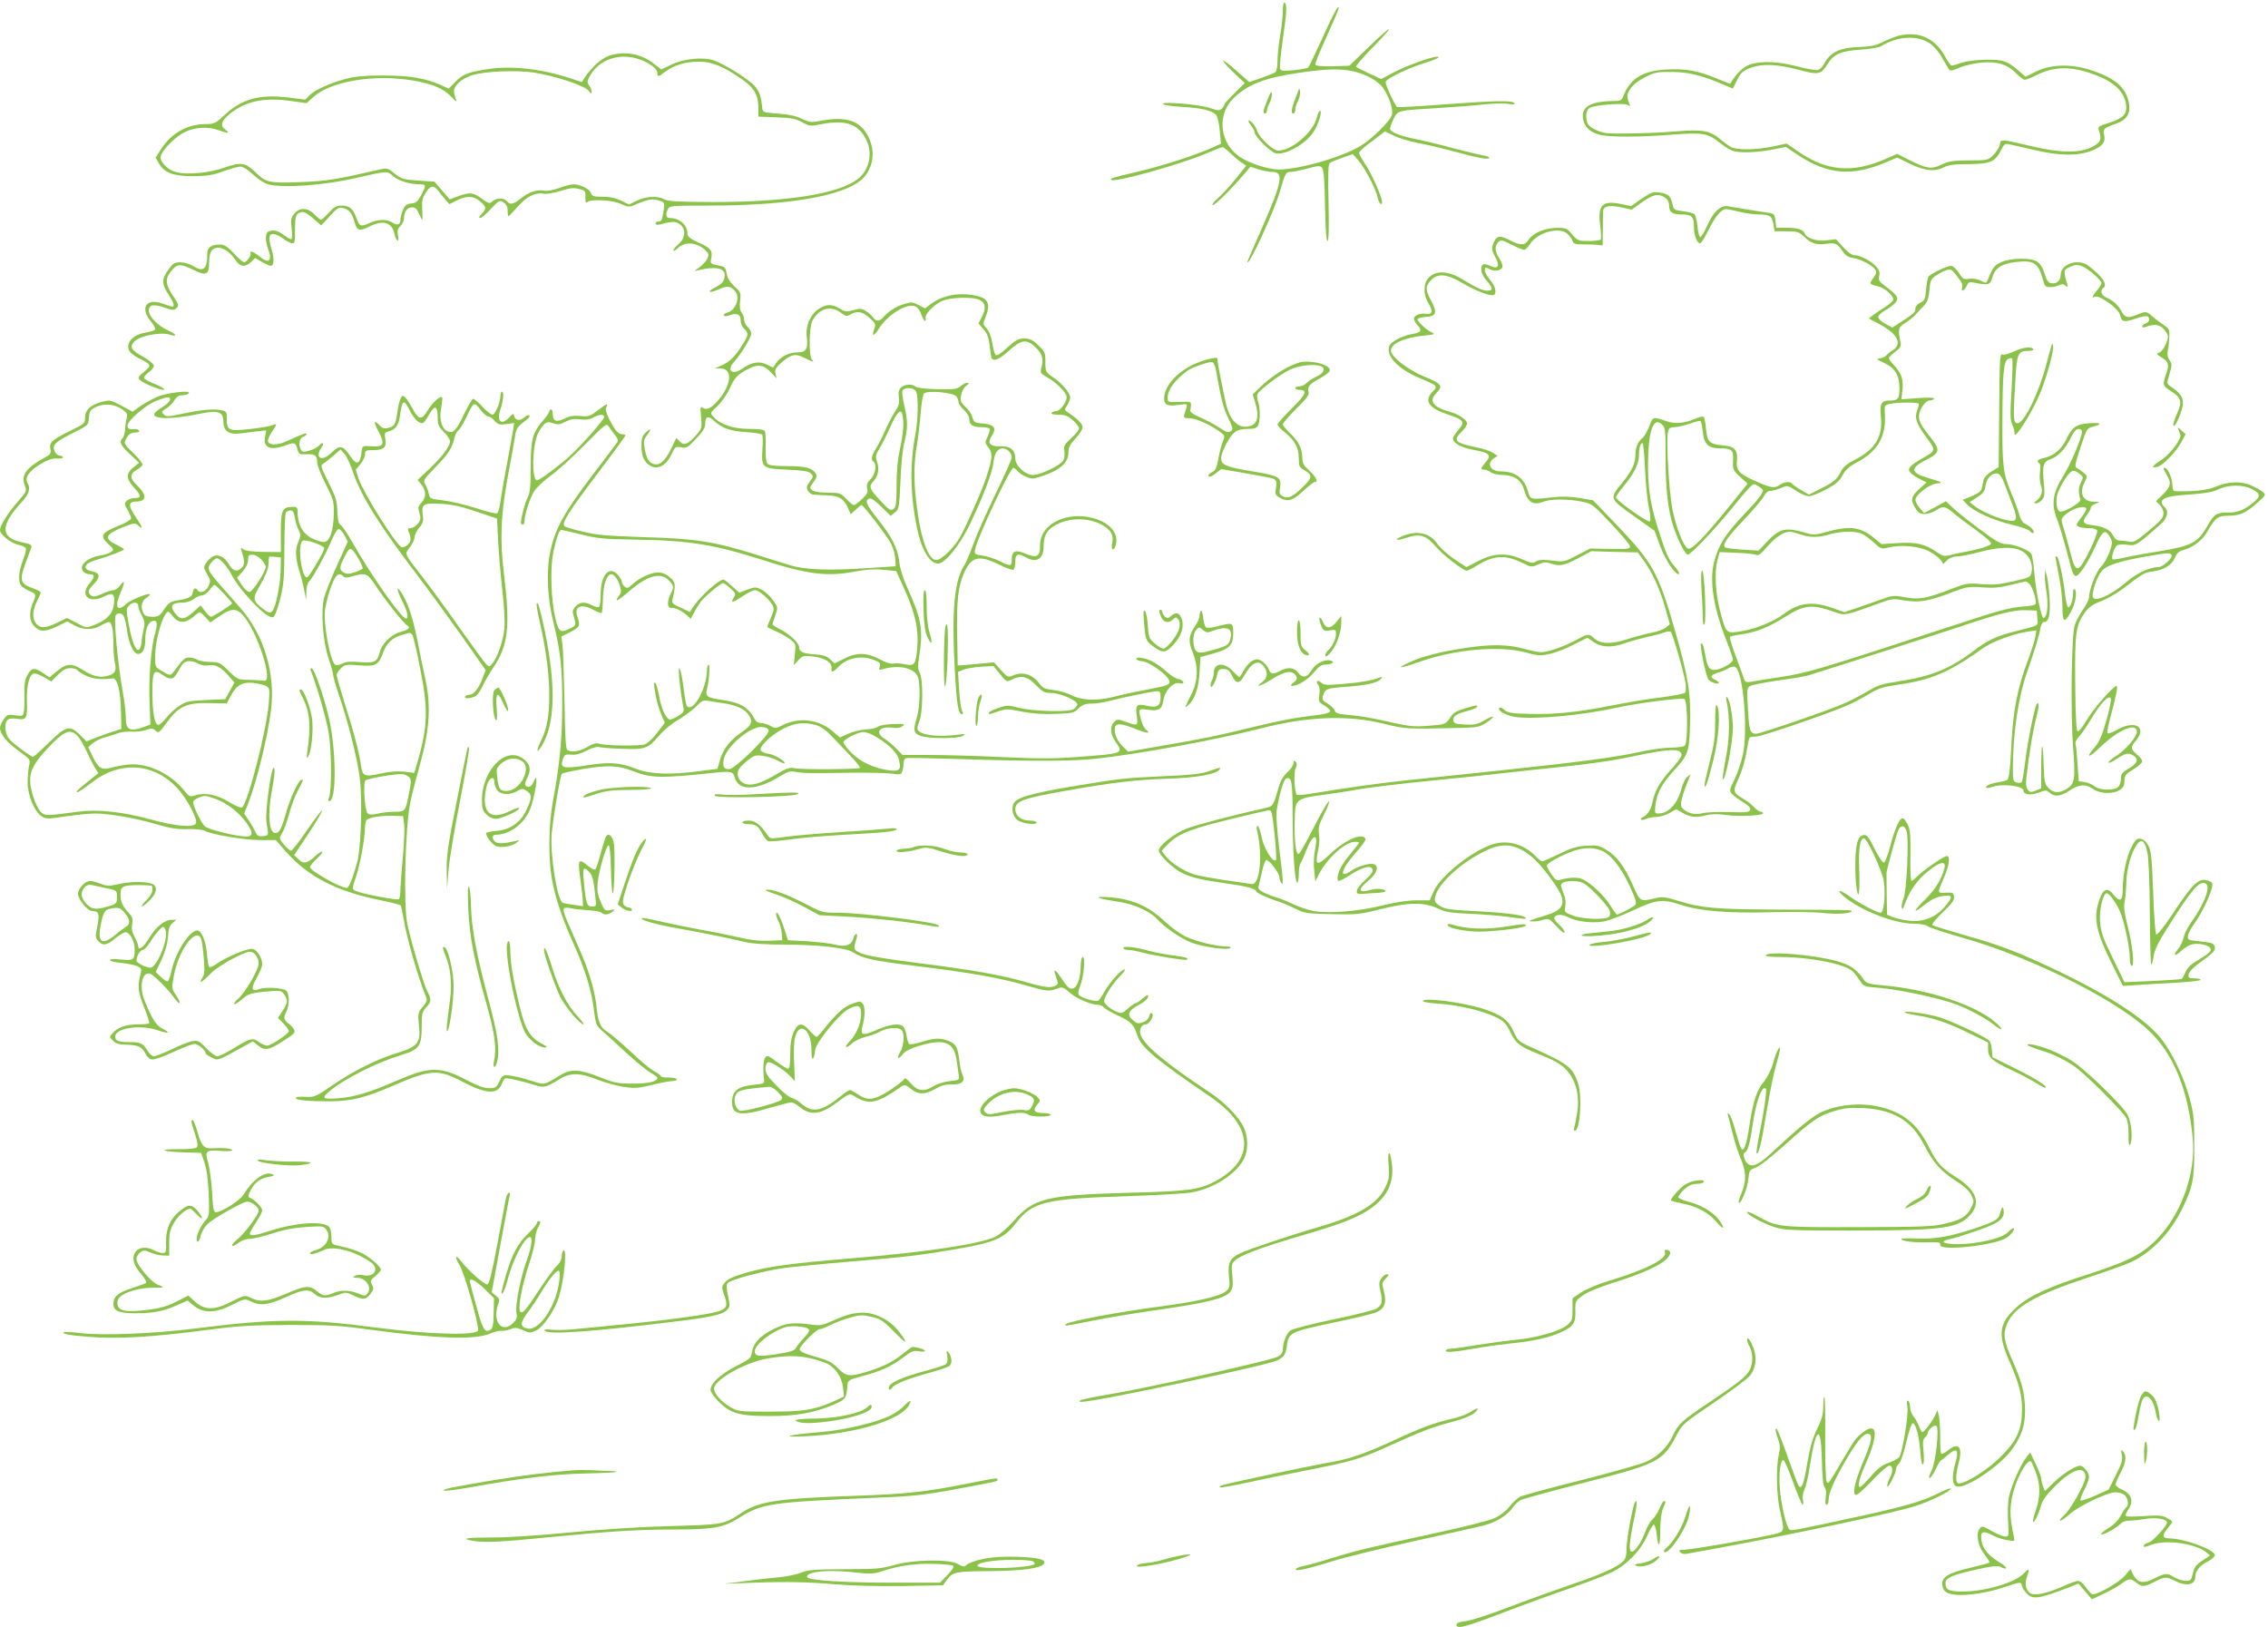 <?xml version="1.0" standalone="no"?>
<!DOCTYPE svg PUBLIC "-//W3C//DTD SVG 20010904//EN"
 "http://www.w3.org/TR/2001/REC-SVG-20010904/DTD/svg10.dtd">
<svg version="1.0" xmlns="http://www.w3.org/2000/svg"
 width="1280pt" height="918pt" viewBox="0 0 1280 918"
 preserveAspectRatio="xMidYMid meet">
<g transform="translate(0,918) scale(0.1,-0.1)"
fill="#8bc34a" stroke="none">
<path d="M7240 9118 c0 -29 -7 -91 -15 -138 -8 -47 -15 -110 -15 -141 0 -33
-5 -61 -12 -66 -7 -6 -43 -20 -80 -33 l-67 -23 -71 62 c-39 35 -73 61 -76 58
-3 -3 23 -33 58 -66 l63 -60 -57 -56 c-32 -31 -58 -61 -58 -65 0 -5 -6 -15
-14 -23 -13 -12 -22 -12 -68 4 -60 20 -275 38 -265 22 4 -6 53 -13 109 -16
110 -6 169 -21 192 -46 7 -9 17 -49 20 -89 l7 -73 -56 -25 c-101 -44 -277
-101 -420 -134 -146 -35 -152 -37 -143 -45 17 -17 393 88 538 150 45 19 85 35
90 35 4 0 23 -15 42 -32 18 -18 46 -42 62 -53 l29 -20 -62 -78 c-34 -42 -79
-90 -99 -107 -20 -16 -32 -33 -28 -37 7 -7 96 80 177 174 l36 42 48 -15 c27
-8 60 -14 75 -14 67 0 57 -55 -60 -322 -44 -99 -80 -182 -80 -184 0 -44 152
284 185 401 28 97 32 105 58 105 13 0 56 8 95 19 64 17 73 17 84 3 9 -11 14
-72 16 -214 3 -129 7 -198 14 -198 7 0 9 68 6 215 -4 161 -2 217 7 225 7 6 39
19 71 30 l59 20 32 -36 c36 -40 100 -164 109 -212 6 -29 24 -46 24 -22 0 26
-55 152 -90 206 -22 33 -40 65 -40 71 0 6 21 27 48 47 26 19 59 44 73 55 l25
20 50 -24 c27 -14 87 -32 133 -41 46 -8 138 -30 205 -48 140 -38 194 -48 201
-37 2 5 -14 11 -38 15 -23 4 -98 22 -167 40 -69 19 -163 42 -210 51 -83 17
-133 35 -144 54 -3 5 4 29 17 55 26 54 17 52 247 66 96 6 216 15 265 21 50 5
110 7 134 3 32 -5 42 -4 37 4 -10 16 -97 15 -395 -7 -140 -11 -259 -17 -265
-15 -12 5 -66 121 -66 141 0 17 118 75 210 104 75 23 107 39 79 39 -31 0 -177
-53 -244 -89 l-70 -37 -67 31 c-37 17 -70 34 -74 38 -5 4 37 52 91 107 54 55
97 102 94 105 -3 3 -55 -42 -115 -101 l-109 -105 -94 -3 c-59 -1 -95 2 -97 9
-3 6 23 71 57 145 78 174 82 183 69 178 -6 -2 -44 -77 -84 -167 -41 -89 -78
-167 -83 -172 -4 -4 -41 -11 -80 -15 -61 -6 -74 -4 -79 9 -3 9 4 80 15 159 23
159 26 204 11 213 -6 4 -10 -14 -10 -47z m401 -341 c74 -18 138 -55 166 -95
35 -53 56 -118 49 -149 -9 -35 -115 -140 -180 -178 -120 -70 -384 -142 -481
-130 -78 10 -172 46 -217 84 -100 85 -105 236 -11 322 79 74 176 111 363 138
152 23 237 25 311 8z"/>
<path d="M7326 8665 c-39 -100 -44 -125 -26 -125 6 0 10 9 10 20 0 12 7 35 16
51 8 17 13 40 11 52 -3 21 -4 21 -11 2z"/>
<path d="M7153 8617 c-26 -66 -27 -77 -13 -77 6 0 10 7 10 15 0 9 7 30 16 46
8 17 14 40 12 52 -2 16 -9 5 -25 -36z"/>
<path d="M7431 8514 c-21 -81 -142 -184 -217 -184 -30 0 -108 74 -120 114 -8
25 -33 56 -46 56 -5 0 0 -12 11 -26 12 -15 21 -32 21 -39 0 -24 90 -113 120
-120 51 -11 156 45 206 110 29 38 58 122 45 130 -5 2 -14 -16 -20 -41z"/>
<path d="M10717 8979 c-20 -5 -60 -21 -89 -35 -41 -21 -69 -27 -132 -29 -114
-4 -167 -29 -202 -97 -8 -15 -22 -29 -33 -33 -10 -3 -62 6 -116 20 -104 27
-195 32 -259 14 -38 -10 -73 -40 -107 -89 l-15 -23 -75 30 c-106 44 -172 56
-280 51 -133 -6 -204 -48 -243 -140 -14 -36 -17 -38 -63 -38 -126 -2 -180 -33
-169 -99 7 -46 39 -77 94 -91 55 -15 231 -14 417 1 162 12 193 7 255 -42 28
-22 62 -44 76 -49 37 -14 130 -12 222 5 l81 16 75 -50 c162 -105 297 -117 482
-40 l71 30 74 -36 c83 -40 141 -45 192 -18 24 13 58 17 139 17 122 1 148 13
182 80 16 33 22 37 45 32 14 -3 78 -17 141 -32 146 -34 243 -35 323 -5 63 25
82 48 72 91 -7 32 -1 38 64 61 62 21 85 55 77 111 -14 93 -78 149 -224 195
-111 34 -219 30 -304 -12 l-56 -28 -36 31 c-66 58 -92 67 -191 65 -52 -1 -108
-8 -134 -17 -24 -9 -49 -16 -55 -16 -6 0 -22 20 -35 45 -57 108 -149 151 -264
124z m172 -42 c24 -16 53 -49 70 -80 17 -28 34 -59 39 -66 7 -13 16 -12 60 7
28 12 84 25 126 29 91 7 145 -10 196 -62 19 -19 40 -35 47 -35 8 0 36 11 64
25 107 55 213 53 355 -6 102 -42 154 -103 154 -179 0 -39 -27 -61 -100 -84
-55 -17 -61 -21 -55 -40 18 -55 12 -70 -40 -96 -69 -35 -179 -33 -335 4 -184
43 -177 43 -184 9 -4 -17 -21 -43 -37 -59 -30 -28 -33 -29 -137 -29 -91 -1
-115 -4 -155 -24 -56 -27 -82 -24 -181 26 l-69 35 -56 -25 c-195 -87 -342 -75
-510 43 l-58 40 -74 -16 c-93 -20 -206 -22 -239 -4 -14 7 -42 28 -63 46 -56
47 -102 55 -243 43 -65 -6 -184 -11 -264 -12 -129 -2 -150 0 -191 19 -37 17
-48 29 -54 53 -8 39 1 68 24 76 47 15 184 24 204 14 17 -10 19 -9 12 7 -16 41
-15 51 7 84 14 21 47 47 83 65 54 27 67 30 154 29 96 -1 173 -21 303 -78 l38
-16 24 49 c21 41 33 52 73 67 66 26 149 23 271 -9 117 -31 128 -29 167 33 35
55 73 72 185 80 52 3 104 12 115 19 94 57 204 64 274 18z"/>
<path d="M3433 8864 c-39 -14 -98 -68 -134 -123 l-15 -24 -65 21 c-160 53
-327 72 -459 53 -115 -17 -148 -29 -189 -72 l-39 -39 -44 20 c-88 39 -176 54
-323 54 -106 0 -157 -4 -210 -18 -92 -25 -174 -61 -206 -92 l-27 -26 -96 12
c-161 19 -260 -8 -355 -96 -56 -51 -61 -54 -112 -54 -101 -1 -189 -50 -247
-137 l-34 -52 19 -33 c30 -53 81 -72 193 -72 78 1 109 5 169 27 41 15 85 27
98 27 15 0 43 -18 73 -46 30 -28 64 -49 87 -55 93 -21 318 -4 498 38 169 39
172 39 203 10 28 -26 91 -46 150 -47 38 0 39 -4 9 -61 -19 -36 -29 -45 -56
-47 -26 -3 -35 -10 -47 -37 -8 -19 -14 -43 -14 -54 0 -29 -17 -35 -45 -17 -32
21 -80 20 -131 -3 -48 -22 -56 -18 -72 28 -18 52 -40 71 -82 71 -31 0 -44 -7
-74 -40 -20 -22 -40 -40 -44 -40 -5 0 -21 14 -37 30 -38 40 -85 41 -115 3 -18
-23 -20 -35 -14 -85 4 -34 3 -58 -3 -58 -5 0 -24 11 -43 25 -34 25 -55 30 -84
19 -20 -8 -21 -49 -1 -104 23 -65 0 -80 -53 -35 -28 24 -59 34 -48 17 7 -11
-22 -52 -36 -52 -7 0 -33 23 -58 50 -37 40 -53 50 -79 50 -48 0 -71 -16 -71
-49 0 -91 -21 -109 -82 -71 -18 11 -50 20 -70 20 -33 0 -42 -6 -68 -42 -38
-52 -38 -81 0 -138 29 -44 38 -70 23 -70 -5 0 -29 7 -55 17 -92 33 -130 -23
-67 -100 17 -20 28 -41 24 -46 -3 -6 -26 -13 -50 -17 -74 -11 -119 -59 -95
-104 6 -11 30 -29 53 -41 73 -37 74 -39 31 -76 -35 -29 -37 -34 -24 -47 21
-22 142 -68 137 -53 -2 6 -28 21 -57 32 -29 11 -55 25 -57 32 -2 6 10 21 27
33 17 12 30 29 28 38 -2 9 -27 30 -57 47 -72 40 -82 57 -52 89 30 31 146 54
198 38 47 -14 41 1 -9 24 -56 25 -108 78 -108 110 0 35 24 40 87 19 49 -17 55
-17 69 -3 15 14 13 21 -20 69 -41 61 -45 95 -15 133 38 49 53 50 125 16 78
-39 94 -32 94 39 0 26 6 55 13 65 29 39 93 14 136 -51 25 -39 55 -43 88 -11
l23 22 39 -22 c21 -12 43 -22 49 -22 18 0 21 41 6 88 -20 68 -18 92 8 92 11 0
35 -11 53 -24 17 -13 40 -26 51 -28 17 -3 19 3 19 72 0 82 4 95 35 103 15 4
35 -7 67 -35 l46 -40 48 52 c42 46 51 52 76 46 34 -9 50 -28 64 -79 13 -49 27
-53 80 -27 81 42 132 27 146 -43 3 -15 10 -30 16 -34 6 -4 7 7 3 29 -5 27 -2
38 14 53 11 10 20 29 20 42 0 38 18 63 45 63 19 0 28 -8 39 -35 8 -19 17 -35
19 -35 2 0 2 26 0 58 -3 45 0 64 17 90 28 46 46 50 73 16 12 -16 31 -39 43
-53 l20 -23 42 21 c55 28 94 27 131 -5 37 -31 38 -40 9 -71 -14 -15 -17 -23
-8 -23 8 0 35 23 61 52 46 49 49 50 71 36 16 -11 23 -25 23 -47 0 -17 2 -31 5
-31 3 0 26 25 52 54 51 58 100 82 146 73 15 -3 57 4 94 15 53 17 75 20 105 12
36 -9 38 -11 37 -47 -1 -27 2 -35 9 -28 19 19 140 13 190 -9 44 -20 48 -20 84
-4 70 30 96 34 131 23 34 -11 34 -12 27 -58 -8 -54 -12 -61 -31 -61 -8 0 -14
-5 -14 -11 0 -7 10 -9 26 -5 69 18 85 18 109 2 37 -25 35 -79 -5 -113 -16 -13
-30 -30 -30 -36 0 -6 11 -1 24 12 35 33 83 36 131 9 22 -13 41 -32 43 -44 3
-20 -26 -57 -64 -82 -18 -12 -17 -12 6 -7 93 23 150 13 150 -25 0 -34 -12 -51
-54 -72 -53 -27 -33 -35 24 -9 45 20 64 17 90 -13 29 -36 1 -109 -46 -120 -14
-4 -22 -11 -19 -16 3 -5 18 -5 35 2 41 14 60 4 60 -30 0 -16 9 -37 20 -47 27
-25 25 -36 -14 -97 -41 -64 -70 -91 -116 -111 l-35 -15 33 -1 c68 -2 61 -91
-14 -179 -39 -46 -68 -59 -89 -42 -12 10 -14 3 -8 -52 5 -62 4 -66 -27 -102
-48 -54 -68 -62 -93 -38 l-20 21 -25 -52 c-30 -65 -59 -97 -87 -97 -36 0 -54
23 -65 80 -9 49 -8 58 10 82 28 37 25 46 -5 18 -20 -19 -25 -33 -25 -74 0 -61
16 -95 52 -115 41 -23 88 3 117 64 21 45 24 47 55 41 30 -6 37 -2 84 48 39 41
52 62 52 85 0 41 17 48 48 18 47 -43 91 -59 181 -65 47 -3 89 -9 93 -15 3 -6
4 -42 1 -81 -7 -106 -2 -110 141 -116 89 -4 119 -9 132 -21 15 -16 15 -19 -6
-47 -18 -24 -20 -33 -11 -51 7 -11 22 -22 34 -22 12 -1 48 -3 80 -4 65 -3 91
-20 114 -74 l14 -33 28 26 c15 14 30 26 33 26 11 0 145 -175 167 -218 12 -24
23 -63 24 -85 l2 -42 -135 -9 c-246 -17 -374 -12 -465 16 -44 14 -133 41 -199
62 -229 71 -333 87 -616 95 -211 7 -271 12 -350 31 -52 12 -99 26 -104 31 -18
16 20 77 181 290 90 118 163 219 163 222 0 4 -8 7 -18 7 -23 0 -41 21 -74 86
-18 36 -23 56 -16 67 13 25 3 21 -49 -19 -43 -33 -52 -36 -98 -31 -37 3 -60 0
-87 -14 -46 -23 -68 -16 -68 22 0 16 -4 29 -10 29 -5 0 -10 -5 -10 -11 0 -6
-14 -27 -31 -47 -63 -71 -74 -111 -74 -267 0 -110 -4 -146 -16 -170 -15 -26
-39 -118 -39 -145 0 -6 5 -10 10 -10 6 0 10 8 10 18 0 39 31 134 56 172 15 22
57 61 93 87 36 25 122 103 190 172 111 113 125 124 135 107 6 -10 22 -32 35
-48 17 -21 22 -34 15 -43 -5 -8 -72 -96 -148 -196 -156 -206 -206 -298 -232
-429 -22 -110 -14 -259 20 -395 39 -158 50 -256 49 -460 0 -194 -14 -339 -53
-549 -24 -132 -26 -317 -5 -437 18 -102 57 -220 120 -359 65 -145 103 -264
116 -373 11 -86 14 -94 46 -122 19 -16 79 -71 134 -122 54 -50 117 -102 139
-114 22 -13 40 -26 40 -30 0 -22 -51 -34 -140 -33 -86 0 -104 4 -187 37 -111
44 -161 47 -218 12 -101 -61 -87 -58 -174 -31 -43 14 -96 26 -117 28 -36 3
-40 0 -56 -34 -16 -35 -22 -38 -58 -38 -28 0 -66 14 -127 46 -149 78 -208 77
-395 -4 -152 -66 -237 -92 -330 -99 -88 -7 -96 0 -47 41 83 70 267 162 406
204 99 30 113 50 113 158 0 75 3 86 25 110 30 32 31 44 6 92 -20 39 -90 275
-112 377 -23 109 -12 551 17 690 8 39 33 135 55 215 54 192 62 329 30 476 -12
55 -32 153 -45 219 -25 125 -51 206 -86 264 -34 54 -34 28 -1 -38 31 -60 39
-101 22 -101 -25 0 -197 244 -301 428 -29 51 -60 96 -68 101 -12 7 -16 27 -18
76 -2 59 -9 81 -50 163 -45 90 -46 96 -29 106 10 6 36 27 58 46 l39 34 23 -26
c13 -15 35 -64 50 -109 43 -128 147 -294 360 -574 67 -88 181 -245 254 -348
l132 -188 -17 -45 c-22 -58 -50 -94 -74 -94 -10 0 -22 -4 -25 -10 -9 -15 38
-12 61 4 11 8 29 34 39 58 11 24 39 71 62 106 80 118 93 229 59 507 -27 220
-20 362 29 615 13 69 27 147 31 174 7 48 13 58 64 96 14 10 22 22 18 26 -5 4
-16 0 -26 -9 -25 -23 -53 -21 -59 3 -5 20 -6 19 -29 -5 -46 -49 -73 -22 -49
48 16 45 20 97 8 97 -5 0 -9 -12 -9 -28 -2 -37 -30 -102 -45 -102 -7 0 -32 20
-56 45 -23 25 -47 45 -53 45 -5 0 -27 -38 -49 -83 -45 -94 -61 -112 -91 -102
-36 11 -53 67 -40 132 5 31 8 58 5 61 -10 11 -56 -31 -81 -73 -33 -57 -51 -55
-85 8 -14 27 -33 55 -41 64 -15 14 -17 13 -27 -5 -6 -12 -15 -48 -19 -82 -10
-67 -15 -76 -53 -85 -20 -5 -32 -1 -48 16 -32 34 -34 18 -4 -37 37 -70 29 -87
-40 -82 -49 3 -52 2 -55 -22 -9 -84 -27 -91 -69 -28 -38 56 -57 58 -103 13
-55 -54 -97 -28 -54 33 17 24 4 31 -16 7 -7 -8 -30 -20 -52 -27 -33 -10 -41
-9 -49 3 -16 26 -10 67 11 74 11 3 20 11 20 16 0 9 -16 3 -113 -41 -53 -24
-100 -23 -105 1 -1 8 9 32 23 53 31 46 31 48 -1 36 -14 -6 -71 -15 -125 -21
-118 -13 -129 -8 -129 57 0 41 -1 43 -34 50 -45 8 -110 2 -219 -21 -79 -17
-89 -17 -103 -3 -14 14 -13 17 14 33 16 10 37 31 46 46 13 21 25 29 46 29 16
0 32 5 36 12 11 18 -126 2 -181 -22 -25 -11 -67 -34 -92 -51 l-45 -32 -63 34
c-62 33 -65 33 -112 21 -63 -17 -93 -46 -93 -89 0 -32 -4 -35 -82 -73 -105
-52 -121 -66 -114 -103 5 -24 1 -31 -25 -45 -110 -60 -141 -101 -120 -158 13
-35 12 -36 -38 -94 -57 -65 -101 -136 -101 -161 0 -25 63 -75 104 -83 21 -4
39 -13 42 -20 3 -7 -5 -37 -16 -66 -25 -64 -29 -122 -10 -145 7 -9 28 -22 47
-30 38 -16 39 -19 18 -68 -23 -55 -19 -104 10 -132 31 -32 61 -31 130 2 l55
27 39 -22 c48 -27 106 -28 149 -2 18 11 39 20 46 20 17 0 26 -44 26 -129 0
-36 4 -83 9 -104 10 -44 -2 -62 -49 -72 -41 -9 -80 1 -134 36 -61 38 -89 37
-143 -7 l-44 -36 -40 27 c-47 31 -61 28 -86 -17 -13 -25 -17 -52 -15 -108 1
-41 -1 -86 -4 -99 -4 -21 -8 -23 -48 -17 -41 6 -46 5 -65 -23 -12 -16 -21 -37
-21 -48 0 -34 39 -83 106 -130 65 -47 66 -48 58 -83 -4 -19 -8 -62 -8 -95 0
-72 38 -164 79 -191 25 -16 32 -16 138 0 62 9 135 16 162 16 80 0 231 -26 345
-60 82 -24 121 -30 180 -28 41 1 84 -3 96 -10 40 -21 222 -52 312 -52 l89 0
51 -59 c127 -146 288 -230 542 -281 58 -12 108 -25 111 -28 3 -4 11 -41 18
-82 15 -95 79 -321 122 -426 12 -29 10 -34 -15 -65 -27 -31 -28 -37 -22 -101
11 -105 -3 -123 -134 -163 -111 -35 -243 -102 -359 -182 -82 -57 -98 -64 -135
-62 -53 2 -66 1 -66 -8 0 -11 86 -18 200 -17 117 2 188 19 350 89 214 92 254
94 393 20 128 -67 193 -72 217 -15 7 17 16 33 20 35 9 5 95 -14 171 -38 50
-16 60 -13 144 38 54 33 111 32 205 -6 41 -16 107 -35 147 -41 64 -10 82 -9
160 10 49 12 101 22 116 22 15 0 27 5 27 10 0 6 -20 10 -45 10 -25 0 -45 3
-45 8 0 4 -17 16 -37 27 -21 11 -81 61 -133 111 -53 49 -113 100 -133 113 -40
24 -52 53 -61 146 -9 80 -40 190 -83 289 -19 44 -50 116 -69 159 -46 105 -45
112 9 102 23 -5 69 -9 101 -11 32 -2 64 -8 69 -13 15 -15 40 -14 63 4 18 15
17 16 -12 10 -30 -6 -32 -4 -54 47 -18 42 -21 63 -17 108 8 71 49 212 62 211
6 -1 11 -54 13 -133 1 -73 6 -136 10 -140 9 -9 14 222 7 280 -6 44 -30 66 -45
42 -4 -7 -18 -50 -30 -96 -12 -46 -26 -87 -31 -90 -5 -3 -23 6 -40 20 -55 47
-60 38 -43 -79 7 -49 13 -103 13 -119 l1 -29 -50 7 c-28 4 -56 9 -64 12 -31
12 -73 276 -62 394 9 97 48 324 57 334 4 4 61 17 126 28 132 22 195 19 276
-13 102 -40 157 -41 450 -10 100 11 115 8 123 -24 20 -79 123 -77 256 5 43 26
57 31 87 25 43 -8 81 -9 311 -5 96 1 200 -1 231 -5 53 -7 56 -6 62 16 4 13 7
34 7 45 0 12 6 24 13 26 6 3 145 0 307 -5 391 -13 631 -13 765 2 246 27 677
106 931 171 268 69 497 77 704 24 109 -27 128 -28 386 -22 135 3 142 4 183 31
56 37 46 47 -12 12 -39 -22 -55 -26 -109 -23 -55 3 -63 6 -66 24 -3 23 19 37
85 54 23 6 45 15 48 20 8 14 -1 13 -70 -8 -46 -14 -65 -25 -80 -50 -25 -39
-27 -40 -132 -48 -77 -5 -105 -2 -218 24 -71 17 -168 34 -214 37 -69 6 -84 10
-88 26 -3 10 -21 27 -40 39 -28 16 -33 24 -27 43 12 40 23 44 122 51 123 9
187 23 204 44 11 14 11 15 -6 9 -44 -17 -108 -28 -206 -36 -89 -8 -108 -7
-123 7 -21 19 -35 9 -17 -13 8 -10 10 -29 6 -55 -6 -38 -4 -42 29 -61 20 -12
34 -27 32 -33 -2 -6 -26 -14 -53 -18 -27 -3 -87 -11 -133 -18 -46 -6 -163 -31
-260 -55 -200 -49 -265 -62 -515 -105 l-179 -31 -28 27 c-33 32 -52 74 -47
106 4 30 34 28 119 -6 63 -25 87 -27 57 -3 -9 6 -21 30 -27 52 -18 66 -17 68
39 60 62 -8 78 2 87 58 8 52 56 101 91 92 17 -4 23 -2 20 7 -3 7 -15 15 -29
17 -13 1 -43 21 -67 43 -24 22 -62 48 -85 59 -45 20 -92 25 -82 9 3 -5 15 -10
26 -10 43 0 159 -85 159 -116 0 -19 -9 -22 -126 -45 -60 -11 -145 -29 -189
-41 -97 -24 -181 -21 -244 12 -24 12 -68 24 -98 27 -46 5 -58 11 -76 35 -39
54 -98 71 -152 46 -24 -11 -29 -9 -66 31 l-39 44 -73 -7 c-39 -3 -85 -7 -102
-9 l-30 -2 -3 180 c-3 188 5 264 38 340 41 95 85 106 199 49 39 -19 75 -32 81
-29 5 3 10 24 10 46 0 44 15 50 60 24 59 -34 100 -9 100 61 0 68 22 102 87
131 75 34 178 30 247 -11 49 -29 63 -56 52 -106 -6 -31 7 -42 18 -14 26 66
-23 131 -119 159 -151 44 -305 -31 -305 -149 0 -71 -16 -78 -96 -45 -44 18
-64 7 -64 -36 0 -42 -6 -42 -68 -11 -26 13 -69 27 -96 31 -47 7 -48 8 -42 38
14 68 197 457 215 457 5 0 14 -7 22 -16 17 -21 63 -44 88 -44 12 0 50 12 86
26 78 31 115 70 115 121 0 28 9 45 40 79 22 24 40 52 40 63 0 19 -29 48 -80
82 -24 16 -24 17 -7 42 9 15 17 34 17 43 0 26 -45 80 -95 114 -44 30 -45 32
-45 87 0 53 -3 59 -40 95 -33 31 -48 38 -80 38 -32 0 -47 -8 -95 -51 -36 -34
-59 -49 -66 -42 -5 5 -14 36 -19 68 -6 36 -18 67 -32 82 -20 22 -21 26 -9 56
33 79 21 112 -44 127 -96 23 -195 5 -261 -45 l-33 -25 -37 19 c-32 17 -40 18
-79 6 -46 -13 -88 -39 -119 -74 -23 -26 -41 -27 -58 -3 -7 10 -25 27 -41 37
-24 15 -33 16 -71 5 -38 -10 -46 -10 -77 9 -45 27 -76 26 -121 -4 -46 -31 -73
-97 -65 -156 9 -65 -4 -88 -51 -87 -47 0 -93 -22 -120 -58 l-19 -28 -37 18
c-41 20 -85 12 -135 -23 -57 -41 -94 -12 -48 37 37 40 97 138 97 160 0 10 -9
27 -20 37 -11 10 -20 28 -20 40 0 11 -6 30 -14 41 -10 13 -13 34 -9 66 5 45 4
50 -32 82 -26 25 -40 47 -44 73 -6 35 -9 38 -50 46 -41 8 -43 10 -37 38 9 45
-2 60 -71 90 -46 21 -63 34 -63 49 0 51 -44 90 -101 90 -21 0 -24 21 -9 51 10
18 23 19 229 19 491 0 813 63 889 175 45 65 49 141 12 215 -45 89 -123 115
-265 89 -58 -11 -66 -10 -110 11 -34 16 -74 25 -134 29 -83 6 -86 7 -89 31 -7
70 -16 93 -43 125 -35 39 -174 126 -233 145 -61 20 -170 8 -238 -25 l-56 -27
-39 30 c-73 60 -172 77 -260 46z m176 -19 c58 -20 101 -53 101 -76 0 -25 5
-24 44 6 49 37 113 57 189 57 74 1 137 -25 246 -100 66 -46 91 -89 91 -158 l0
-52 103 -4 c85 -3 109 -8 145 -28 40 -22 46 -23 100 -12 148 30 224 2 267
-100 30 -74 7 -163 -56 -210 -111 -83 -399 -128 -819 -128 -194 1 -250 4 -270
15 -37 21 -103 18 -155 -7 l-45 -22 -45 22 c-31 15 -64 22 -105 22 -51 0 -60
3 -65 21 -8 23 -60 49 -99 49 -14 0 -50 -9 -81 -21 -33 -12 -66 -18 -83 -15
-38 9 -89 -8 -133 -44 -42 -34 -61 -37 -79 -15 -16 20 -59 19 -81 -1 -16 -14
-21 -13 -60 15 -49 36 -66 38 -133 14 l-48 -18 -43 50 -43 50 -92 6 c-83 6
-94 9 -132 39 -39 32 -43 33 -87 23 -243 -56 -295 -64 -432 -70 -186 -8 -209
-3 -264 52 -59 58 -85 62 -176 30 -87 -31 -213 -43 -276 -26 -49 13 -94 61
-86 91 10 36 86 112 138 136 58 27 129 31 190 9 54 -20 65 -18 36 4 -31 23
-22 50 29 91 89 70 193 92 343 70 l87 -12 39 35 c99 90 348 130 567 92 109
-20 166 -44 212 -92 21 -23 32 -30 27 -18 -19 50 -18 66 11 96 15 16 51 36 79
45 71 22 245 29 346 15 118 -18 293 -75 312 -104 11 -16 16 -18 16 -7 1 9 -5
25 -13 36 -13 18 -13 24 0 50 51 98 170 139 283 99z m1921 -1358 c32 -16 36
-46 12 -94 l-20 -38 28 -32 c21 -24 30 -46 35 -90 4 -32 8 -64 10 -70 8 -26
45 -12 100 39 71 64 100 67 152 16 37 -37 44 -67 29 -118 -6 -23 -2 -28 34
-49 55 -31 110 -87 110 -112 0 -29 -38 -79 -60 -79 -10 0 -22 -4 -25 -10 -4
-6 11 -10 39 -10 36 0 52 -6 81 -31 19 -17 35 -38 35 -46 0 -9 -20 -34 -44
-55 -39 -36 -44 -44 -39 -73 3 -18 0 -42 -6 -53 -14 -27 -129 -82 -170 -82
-45 0 -101 52 -101 94 0 47 -30 71 -85 68 -56 -2 -74 17 -51 53 35 53 20 71
-63 77 -30 3 -36 8 -43 34 -4 17 -22 43 -39 58 -27 25 -31 33 -25 64 3 21 15
44 28 54 18 13 19 18 7 18 -9 0 -26 -9 -38 -19 -20 -17 -36 -19 -132 -17 -66
2 -114 7 -121 14 -17 17 -64 15 -83 -5 -13 -12 -16 -27 -12 -56 4 -31 0 -47
-22 -80 -15 -23 -40 -71 -56 -107 -15 -36 -39 -82 -52 -102 -25 -40 -29 -63
-13 -73 20 -13 11 -72 -16 -98 -20 -21 -25 -32 -20 -53 6 -21 0 -32 -29 -60
-20 -19 -41 -34 -46 -34 -6 0 -25 16 -43 35 -32 33 -36 35 -103 35 -42 0 -76
5 -88 13 -17 13 -17 15 6 46 18 25 21 36 13 49 -20 32 -57 42 -160 42 -75 0
-105 4 -113 14 -8 9 -11 44 -10 93 2 43 -1 84 -5 91 -5 8 -36 12 -89 12 -89 0
-163 25 -201 69 -19 21 -19 21 22 59 23 21 54 65 69 98 29 65 47 83 111 115
52 26 84 20 125 -24 l30 -32 -6 26 c-6 23 0 33 33 63 53 47 80 53 130 27 46
-24 60 -27 42 -9 -18 18 -16 182 3 218 36 69 104 89 160 46 28 -21 33 -23 55
-10 40 22 68 16 108 -20 35 -32 36 -36 25 -65 -15 -42 0 -39 27 4 50 81 164
150 209 125 11 -5 25 -26 31 -45 6 -19 16 -35 20 -35 5 0 7 6 4 14 -8 20 45
76 91 97 48 22 176 26 215 6z m-360 -516 c14 -28 12 -157 -4 -243 -32 -168
-29 -344 10 -530 24 -119 71 -198 118 -198 39 0 122 102 180 222 76 160 126
289 133 349 6 54 23 79 53 79 24 0 50 -26 50 -50 0 -11 -40 -102 -89 -202 -49
-101 -106 -228 -126 -283 -20 -55 -43 -111 -52 -123 -58 -91 -73 -258 -54
-600 11 -193 19 -242 42 -242 6 0 5 8 -2 21 -6 12 -13 66 -16 120 l-6 98 29
12 c16 7 61 14 100 17 l71 4 37 -46 c37 -45 38 -45 66 -31 53 27 87 20 136
-30 38 -39 49 -45 86 -45 51 0 148 -42 148 -64 0 -8 -10 -21 -22 -28 -32 -17
-225 -12 -307 8 -61 16 -68 16 -118 -1 -29 -10 -53 -22 -53 -27 0 -10 -1 -11
53 8 44 15 54 15 133 -1 57 -11 119 -16 189 -13 97 3 106 5 132 31 23 21 39
27 74 27 25 0 72 7 104 16 82 21 243 54 266 54 15 0 19 -7 19 -34 0 -49 -20
-62 -78 -48 -58 13 -65 5 -56 -60 7 -54 5 -55 -56 -33 -53 19 -55 19 -74 -1
-23 -23 -20 -66 9 -108 47 -69 50 -67 -223 -88 -128 -9 -218 -9 -415 0 -139 7
-322 12 -408 12 l-155 0 -35 36 c-18 19 -49 44 -66 55 -57 36 -32 72 43 63 25
-4 46 -1 58 9 16 12 11 13 -53 12 -42 -2 -78 -8 -87 -16 -9 -7 -40 -14 -68
-15 -28 -1 -72 -12 -99 -24 l-47 -21 -42 36 c-79 67 -189 80 -282 33 -37 -19
-41 -19 -67 -4 -15 9 -39 16 -53 16 -16 0 -29 8 -37 23 -34 65 -80 93 -180
107 -89 13 -100 20 -89 63 13 49 18 137 9 137 -5 0 -9 -15 -9 -32 -1 -106 -84
-249 -115 -198 -3 5 -11 49 -17 97 -11 88 -27 144 -27 93 0 -29 13 -137 24
-192 7 -34 5 -38 -26 -57 -19 -12 -40 -21 -47 -21 -21 0 -50 60 -62 132 -7 37
-16 70 -21 74 -11 7 -11 0 2 -72 6 -32 20 -80 31 -106 l20 -46 -42 -55 c-22
-30 -53 -60 -68 -66 -29 -12 -235 -9 -264 4 -12 4 -34 -2 -62 -19 -44 -26 -90
-33 -114 -18 -9 6 -13 74 -16 273 -3 145 -8 287 -11 316 l-7 51 51 26 c54 28
57 35 40 85 -21 60 22 78 92 39 21 -12 41 -19 45 -16 3 4 6 42 7 85 2 77 22
133 47 133 17 0 39 -31 49 -67 9 -30 7 -40 -6 -55 -9 -10 -14 -21 -11 -24 3
-3 32 18 64 46 106 93 181 114 229 65 28 -28 30 -40 10 -75 -8 -14 -14 -37
-15 -52 0 -22 5 -28 21 -28 25 0 56 -16 86 -42 l21 -20 18 33 c9 19 27 47 38
63 23 30 113 106 127 106 5 0 23 -13 41 -29 30 -27 32 -32 20 -51 -21 -35 -9
-33 48 5 28 19 60 35 71 35 22 0 79 -49 98 -83 11 -21 10 -31 -8 -72 -12 -26
-21 -49 -21 -52 0 -2 21 -13 47 -24 27 -11 63 -32 82 -46 33 -26 33 -27 27
-86 l-6 -60 26 28 c24 26 29 27 82 21 66 -7 108 -34 105 -65 -4 -28 8 -26 38
5 48 53 134 69 205 39 30 -12 34 -18 29 -36 -6 -19 -4 -21 16 -15 89 26 175 9
198 -40 16 -35 14 -172 -4 -230 -22 -74 -20 -90 18 -105 42 -18 214 -18 242
-1 17 11 12 12 -35 6 -108 -14 -203 -2 -221 28 -4 6 0 27 9 47 21 48 23 236 3
274 -11 21 -12 40 -2 102 22 147 10 207 -71 385 -20 43 -38 101 -42 135 -9 80
-40 143 -120 243 -68 86 -77 108 -50 119 10 4 33 -12 68 -46 l53 -52 24 20
c23 18 24 26 31 178 3 90 13 184 22 218 20 77 20 121 0 205 -9 38 -14 75 -11
84 9 23 64 21 77 -3z m228 -28 c6 -9 12 -24 12 -33 0 -9 14 -29 30 -43 17 -15
30 -37 30 -50 0 -34 19 -47 66 -47 24 0 45 -4 49 -9 3 -5 -2 -25 -11 -44 -16
-34 -16 -36 5 -63 24 -31 23 -58 -11 -162 -23 -74 -117 -286 -152 -346 -35
-61 -104 -126 -132 -126 -40 0 -81 100 -104 260 -24 160 -25 277 -5 391 8 46
17 127 21 179 4 52 12 101 18 109 16 20 166 7 184 -16z m-4438 -18 c0 -9 -20
-28 -45 -43 -25 -15 -45 -32 -45 -39 0 -30 105 -29 250 1 109 23 140 14 140
-39 0 -55 30 -78 91 -71 27 3 72 9 100 12 l52 6 -7 -35 c-12 -62 28 -81 109
-52 57 21 63 19 73 -17 8 -31 11 -33 53 -31 47 2 59 -7 59 -47 0 -14 21 -68
47 -119 45 -90 48 -99 47 -170 -2 -93 -22 -155 -53 -159 -12 -2 -42 7 -67 19
-53 25 -83 77 -84 142 0 34 -2 37 -28 37 -59 0 -67 -17 -67 -142 l0 -113 -97
1 c-67 1 -103 6 -115 15 -15 13 -16 12 -9 -11 17 -56 18 -77 1 -93 -25 -25
-49 -21 -69 13 -26 46 -61 65 -91 52 -13 -6 -32 -23 -41 -37 -16 -25 -16 -28
5 -65 21 -37 21 -41 6 -70 -15 -30 -47 -40 -60 -20 -10 17 -23 11 -27 -11 -4
-27 -19 -35 -83 -46 -43 -7 -53 -13 -78 -50 -25 -38 -33 -43 -67 -43 -29 0
-42 5 -50 19 -18 34 -12 69 15 87 14 9 24 19 21 21 -8 9 -109 -32 -133 -54
-52 -49 -68 -19 -33 62 26 60 25 78 -1 43 -11 -16 -29 -28 -39 -28 -9 0 -39
-9 -64 -21 -37 -16 -50 -18 -62 -9 -21 18 -18 30 17 66 37 38 33 62 -11 70
-59 12 -46 46 24 65 59 16 156 53 156 59 0 3 -21 16 -46 28 -68 33 -59 57 34
95 70 28 74 28 93 11 29 -27 23 -6 -17 52 -41 60 -40 84 4 84 62 0 63 37 3 94
-39 37 -39 62 -1 84 16 9 32 22 34 29 3 7 -20 36 -51 66 -52 50 -55 55 -43 78
16 30 29 39 58 39 14 0 20 4 17 10 -4 6 -14 10 -23 9 -33 -3 -42 1 -42 20 0
28 103 117 163 140 64 24 77 25 77 6z m1355 -65 c25 -49 56 -76 75 -65 5 3 19
23 31 45 32 56 49 52 49 -11 0 -45 4 -55 35 -86 19 -19 35 -43 35 -53 0 -28
-47 -90 -118 -157 l-65 -61 22 -27 c27 -35 27 -72 -1 -102 -19 -20 -20 -27
-11 -58 9 -30 8 -38 -9 -60 -11 -14 -29 -25 -40 -25 -15 0 -18 -4 -13 -17 17
-40 16 -59 -4 -77 -11 -10 -27 -16 -35 -13 -31 12 -216 307 -242 386 l-16 51
26 31 c14 17 26 41 26 55 0 21 4 24 41 24 64 0 82 14 74 60 -6 36 -5 40 18 46
36 8 57 35 63 80 14 102 22 107 59 34z m-1625 10 c27 -19 31 -27 25 -49 -4
-14 -8 -43 -9 -64 -1 -21 -8 -43 -14 -49 -21 -21 -13 -40 41 -90 l52 -49 -33
-27 c-42 -35 -41 -62 3 -111 43 -47 44 -61 6 -61 -16 0 -37 -7 -46 -16 -14
-15 -14 -19 5 -51 11 -19 20 -40 20 -47 0 -8 -26 -24 -57 -37 -113 -45 -124
-61 -70 -110 30 -28 31 -31 14 -43 -9 -8 -36 -16 -59 -20 -77 -12 -126 -58
-98 -91 7 -8 23 -15 36 -15 31 0 30 -15 -1 -52 -58 -69 0 -117 86 -72 46 23
58 14 52 -43 -6 -56 -39 -91 -112 -120 -44 -17 -44 -17 -98 12 l-55 28 -54
-26 c-65 -32 -95 -34 -119 -7 -24 27 -23 76 4 128 12 23 21 45 21 49 0 5 -22
16 -50 26 -65 23 -71 45 -36 140 15 40 30 79 33 89 4 13 -6 19 -52 28 -125 26
-125 95 0 230 38 41 48 75 32 101 -20 31 3 68 66 107 44 27 69 36 98 35 23 -1
37 2 34 8 -4 5 -13 9 -21 9 -8 0 -20 11 -26 25 -15 34 2 51 106 103 85 43 85
43 88 85 3 37 7 44 38 60 45 23 107 18 150 -13z m2024 -5 c15 -19 34 -35 42
-35 8 0 24 -11 36 -25 18 -21 27 -23 66 -18 l44 6 -7 -44 c-4 -24 -20 -113
-36 -198 -16 -84 -32 -178 -36 -208 -3 -30 -12 -57 -19 -60 -7 -2 -61 11 -121
31 -60 19 -142 38 -183 43 -72 8 -74 9 -80 38 -4 17 -13 40 -20 52 -13 21 -10
27 56 95 74 76 97 111 108 165 4 17 14 38 23 45 9 7 28 38 42 68 46 96 46 96
85 45z m2384 -66 c2 -31 -6 -97 -18 -147 -14 -64 -20 -128 -20 -211 0 -92 -3
-121 -15 -131 -17 -14 -26 -10 -78 47 -59 63 -65 78 -39 106 28 30 36 69 22
111 -10 31 -8 39 12 73 13 21 37 67 53 103 55 126 78 140 83 49z m-1688 29 c0
-17 -140 -174 -205 -231 -65 -57 -161 -127 -174 -127 -32 0 -27 202 6 266 31
59 48 70 85 56 25 -9 37 -8 69 8 28 15 49 18 82 14 31 -4 53 -2 73 9 35 20 64
21 64 5z m-720 -535 l115 -39 6 -124 c4 -69 14 -194 24 -279 10 -87 15 -181
12 -216 -7 -69 -38 -162 -67 -197 -19 -23 -19 -23 -38 -3 -11 11 -75 99 -143
195 -67 96 -160 223 -205 282 -117 151 -112 139 -81 180 15 19 27 45 27 58 0
12 12 36 26 53 22 26 25 38 20 72 -8 61 3 68 104 62 63 -3 115 -15 200 -44z
m-1026 -34 c4 -23 13 -54 21 -69 13 -25 13 -33 0 -64 -20 -47 -19 -91 4 -167
11 -35 24 -86 29 -114 l10 -50 1 46 c1 28 7 52 16 59 19 15 100 165 130 239
13 31 29 56 37 56 7 0 21 -16 32 -35 l19 -36 -61 -134 c-34 -74 -66 -157 -73
-183 -19 -78 -7 -246 25 -340 14 -42 26 -85 26 -95 0 -10 16 -65 36 -123 49
-144 100 -346 114 -456 16 -119 8 -395 -14 -478 -26 -93 -47 -145 -59 -145
-36 0 -207 97 -207 117 0 7 17 28 37 47 21 19 35 37 32 40 -4 4 -21 -7 -38
-23 -46 -43 -69 -48 -97 -19 l-24 23 82 123 c44 67 79 125 75 128 -3 3 -40
-46 -84 -110 -43 -63 -83 -115 -90 -116 -13 0 -63 56 -63 71 0 5 6 20 14 32 8
12 25 58 37 102 12 44 33 103 48 130 35 67 34 65 23 65 -16 0 -60 -93 -87
-184 -26 -93 -38 -116 -61 -116 -36 0 -45 108 -19 243 17 88 19 136 7 122 -15
-17 -45 -250 -39 -296 3 -24 7 -53 9 -64 2 -16 -3 -21 -28 -23 -25 -2 -33 2
-43 25 -7 15 -24 45 -38 65 l-25 38 21 52 c49 124 113 384 131 537 25 202 -42
422 -173 570 -27 31 -75 85 -106 121 -80 91 -85 102 -60 134 11 14 26 26 33
26 18 0 61 -49 85 -97 27 -55 132 -176 184 -214 29 -21 43 -26 53 -18 7 6 23
52 36 102 19 80 23 118 23 282 0 105 4 196 8 203 5 6 16 12 26 12 14 0 20 -10
25 -41z m1618 -95 c92 -23 126 -26 318 -29 286 -4 438 -29 702 -114 254 -82
366 -96 523 -66 63 12 111 15 162 10 l71 -7 51 -113 c57 -128 76 -218 68 -316
-8 -98 -16 -109 -69 -97 -23 5 -52 7 -64 4 -14 -4 -44 5 -79 24 -74 39 -130
40 -202 3 l-53 -26 -25 23 c-19 18 -40 25 -88 28 -66 5 -87 14 -87 41 0 23
-55 74 -107 100 -24 12 -43 25 -43 29 0 4 7 27 16 51 15 44 15 45 -14 85 -16
23 -45 49 -64 59 -33 16 -37 16 -81 0 l-45 -17 -41 37 c-23 20 -44 37 -47 37
-28 0 -134 -96 -175 -159 l-15 -24 -52 24 c-47 21 -52 27 -46 49 19 81 17 96
-16 123 -21 18 -43 27 -66 27 -40 0 -107 -31 -146 -68 -23 -21 -30 -23 -43
-12 -8 7 -15 18 -15 26 0 7 -10 25 -23 40 -48 56 -97 0 -97 -110 0 -36 -4 -68
-10 -71 -5 -3 -23 1 -39 10 -41 21 -67 19 -92 -6 -14 -14 -19 -28 -15 -42 19
-66 19 -65 -13 -81 -57 -30 -68 -24 -87 57 -24 101 -30 284 -11 372 18 84 33
125 46 125 5 0 56 -12 113 -26z m-1452 -78 c0 -17 -84 -159 -96 -163 -32 -11
-57 187 -26 206 17 10 122 -27 122 -43z m195 -62 c14 -24 24 -48 21 -52 -3 -5
-23 -14 -44 -21 -30 -10 -44 -11 -61 -2 -27 15 -27 31 5 92 29 58 36 56 79
-17z m-550 -1 c14 -15 25 -34 25 -41 0 -27 -75 -142 -92 -142 -10 0 -30 18
-44 40 l-26 40 31 35 c20 23 31 46 31 65 0 25 4 30 25 30 14 0 35 -12 50 -27z
m109 -60 c-2 -86 -29 -217 -49 -233 -12 -10 -22 -7 -50 14 -61 47 -62 58 -14
139 27 47 43 86 44 112 1 22 3 41 4 43 0 2 16 2 34 0 l32 -3 -1 -72z m354 -35
c9 -9 21 -9 50 0 73 22 86 17 127 -45 56 -85 163 -221 183 -232 22 -13 9 -24
-45 -39 -46 -14 -99 -66 -109 -110 -13 -56 -31 -65 -111 -58 -54 5 -80 3 -101
-8 -15 -8 -33 -11 -39 -8 -30 19 -70 237 -58 317 4 22 13 63 22 90 31 98 52
122 81 93z m-674 -98 c25 -27 46 -51 46 -54 0 -7 -108 -76 -119 -76 -5 0 -21
14 -34 32 l-25 32 -41 -37 c-49 -44 -72 -46 -100 -11 -36 46 -24 64 43 64 19
0 45 9 59 20 14 11 34 20 46 20 11 0 30 14 43 30 12 17 25 30 29 30 3 0 27
-22 53 -50z m-484 -68 c0 -9 9 -34 20 -55 17 -31 19 -44 10 -80 -5 -23 -11
-57 -12 -76 -2 -19 -9 -36 -15 -38 -18 -6 -39 49 -57 147 -14 77 -14 86 1 102
21 23 53 23 53 0z m590 -52 c81 -87 178 -387 119 -371 -8 2 -44 4 -81 5 -67 1
-68 2 -118 51 -47 46 -53 49 -102 50 -29 0 -63 6 -75 13 -12 7 -33 12 -47 12
-23 0 -32 -8 -85 -79 -19 -25 -23 -25 -76 8 -29 17 -30 21 -29 87 0 71 33 195
60 231 13 17 15 16 39 -14 36 -45 75 -42 131 9 22 19 22 19 51 -12 l30 -32 53
36 c64 44 93 46 130 6z m-671 -8 c5 -10 13 -43 17 -73 9 -76 38 -139 63 -139
27 0 41 29 41 84 0 51 15 92 38 101 28 11 34 -11 18 -65 -23 -79 -37 -242 -32
-388 l5 -130 -27 -10 c-87 -34 -112 -23 -112 47 0 27 -6 84 -14 127 -33 187
-56 440 -42 454 15 15 34 12 45 -8z m1628 -104 c5 -7 25 -89 43 -183 48 -238
45 -333 -16 -543 l-16 -53 -57 7 c-39 4 -82 1 -134 -11 -92 -20 -102 -16 -111
54 -9 65 -38 177 -92 347 -24 77 -44 147 -44 156 0 8 11 25 25 38 22 21 29 22
103 16 93 -8 109 1 136 76 19 51 51 80 106 96 47 14 46 14 57 0z m-1207 -163
c17 -9 40 -12 58 -9 37 7 69 -10 112 -59 l33 -38 -26 -47 -26 -47 -109 -5
c-97 -4 -113 -8 -149 -32 -23 -15 -56 -45 -74 -68 -18 -22 -38 -40 -45 -40
-21 0 -34 68 -34 183 0 121 8 134 59 98 38 -27 57 -26 76 4 8 14 22 36 30 50
18 29 51 33 95 10z m-685 -35 c4 -6 25 -20 48 -31 37 -20 90 -25 152 -17 27 4
46 -69 48 -191 l2 -94 -45 -14 c-25 -8 -69 -23 -98 -35 l-54 -21 -37 37 c-57
56 -78 51 -175 -44 -45 -44 -85 -80 -89 -80 -13 0 -112 73 -134 99 -26 30 -31
92 -9 110 8 7 29 9 54 5 52 -8 57 2 54 104 -2 89 15 152 43 152 9 0 34 -10 55
-22 l40 -23 37 38 c28 27 46 37 70 37 17 0 35 -5 38 -10z m1066 -90 c21 -12
22 -17 16 -96 -11 -151 -121 -578 -152 -590 -8 -3 -41 11 -75 32 -66 41 -137
54 -189 36 -29 -10 -33 -8 -66 33 -79 95 -213 155 -319 140 -28 -3 -70 -11
-93 -18 -51 -13 -70 0 -103 71 l-22 46 26 23 c15 12 45 27 69 33 23 6 56 16
72 23 17 6 51 10 77 9 26 -2 63 2 82 9 31 11 38 11 54 -4 17 -15 20 -13 64 47
65 91 112 112 241 109 l97 -2 20 38 c32 63 66 84 127 78 28 -3 61 -11 74 -17z
m2590 -99 c66 -11 112 -32 133 -63 27 -38 19 -60 -35 -97 -67 -46 -107 -95
-125 -157 l-15 -52 -102 -13 c-162 -22 -279 -18 -357 13 -93 36 -148 40 -283
19 -132 -20 -147 -15 -130 36 9 25 14 28 47 25 25 -3 52 5 87 23 29 15 58 23
69 20 10 -3 69 -8 130 -10 131 -5 147 0 210 75 24 28 71 68 109 89 36 22 82
56 101 76 31 32 39 36 70 30 19 -3 60 -10 91 -14z m514 -122 c27 -8 56 -28 90
-64 28 -29 76 -80 108 -113 31 -33 54 -63 50 -65 -13 -8 -326 -10 -365 -2 -31
6 -45 2 -105 -33 -91 -54 -143 -69 -182 -53 -33 14 -47 51 -31 80 5 11 28 33
50 51 36 28 44 31 87 25 27 -4 63 -16 82 -26 18 -11 35 -18 38 -16 10 10 -53
48 -89 54 -22 3 -42 12 -45 20 -9 22 64 90 131 123 64 32 114 37 181 19z
m-267 -31 c5 -26 -191 -218 -223 -218 -31 0 -38 13 -30 56 13 71 150 187 215
182 24 -2 36 -9 38 -20z m-3900 -31 c12 -12 35 -52 51 -87 17 -36 38 -78 48
-94 l18 -28 -39 -32 c-73 -58 -91 -75 -80 -76 7 0 44 25 82 55 158 123 348
111 481 -30 54 -57 117 -175 107 -200 -10 -26 -112 -18 -250 20 -165 45 -303
60 -416 45 -181 -24 -183 -24 -207 -4 -29 26 -63 124 -63 182 0 60 31 111 123
205 74 75 107 85 145 44z m4485 7 c74 -38 136 -93 148 -133 18 -61 8 -75 -49
-68 -83 10 -163 46 -214 97 -27 26 -48 54 -48 62 0 16 81 57 113 58 10 0 32
-7 50 -16z m-2612 -241 c10 -11 10 -29 -1 -81 -22 -112 -22 -112 -82 -112 -29
0 -73 -5 -97 -11 -34 -7 -47 -7 -57 3 -16 17 -26 176 -11 185 19 12 180 39
209 35 15 -2 33 -11 39 -19z m-1088 -123 c60 -23 126 -74 168 -133 40 -55 38
-77 -3 -77 -56 1 -210 39 -231 57 -21 19 -67 113 -67 137 0 13 39 33 67 35 7
1 36 -8 66 -19z m1058 -140 c3 -25 0 -106 -7 -180 -7 -74 -13 -158 -14 -187 0
-28 -4 -54 -9 -57 -10 -6 -195 28 -236 44 -30 11 -30 12 -5 86 22 64 50 217
50 276 0 20 5 40 12 44 22 14 82 22 143 21 l60 -2 6 -45z m1046 -272 c19 -21
24 -45 36 -168 2 -21 -2 -25 -23 -25 -28 0 -34 19 -45 143 -8 77 -2 87 32 50z"/>
<path d="M5212 5738 c3 -79 9 -125 22 -152 24 -53 31 -39 12 25 -10 31 -16 90
-16 146 0 60 -4 93 -11 93 -7 0 -9 -36 -7 -112z"/>
<path d="M5337 5650 c-11 -27 -14 -363 -3 -343 5 10 12 83 14 163 4 149 1 208
-11 180z"/>
<path d="M5522 5243 c-13 -26 -23 -165 -11 -158 5 4 9 29 9 56 0 27 7 65 14
84 15 35 4 50 -12 18z"/>
<path d="M1753 5398 c33 -78 89 -274 102 -353 17 -104 18 -333 1 -367 -5 -11
-4 -18 3 -18 41 0 39 290 -3 470 -28 122 -83 280 -98 280 -5 0 -7 -6 -5 -12z"/>
<path d="M1690 5285 c0 -3 8 -22 19 -43 40 -79 47 -159 25 -307 -4 -30 -3 -36
5 -24 19 29 31 150 22 215 -9 64 -47 164 -62 164 -5 0 -9 -2 -9 -5z"/>
<path d="M9325 8093 c-11 -3 -42 -21 -70 -41 l-49 -35 -63 13 c-103 20 -128
-9 -111 -130 4 -34 5 -66 2 -71 -3 -5 -33 -9 -67 -9 -59 0 -63 2 -94 37 -30
36 -34 38 -90 37 -67 -1 -131 -29 -157 -68 -21 -32 -44 -33 -106 -1 -55 28
-72 26 -89 -11 -15 -34 -14 -43 10 -88 25 -47 14 -66 -26 -48 -42 19 -55 15
-55 -18 0 -18 11 -42 30 -63 37 -42 38 -57 5 -57 -28 0 -60 14 -145 66 -77 46
-145 49 -185 9 -32 -31 -34 -95 -5 -143 31 -51 26 -69 -19 -62 -28 3 -61 -11
-61 -27 0 -9 9 -27 21 -39 26 -28 20 -40 -28 -48 -59 -10 -122 -43 -132 -68
-21 -57 51 -132 175 -183 98 -41 100 -43 69 -75 -50 -53 -23 -92 90 -130 87
-29 95 -41 56 -85 -17 -20 -31 -42 -31 -50 0 -25 48 -51 119 -64 88 -16 100
-29 66 -69 -30 -35 -31 -42 -7 -42 9 0 26 -7 36 -15 11 -8 40 -15 65 -15 65 0
107 -28 122 -82 22 -75 51 -92 116 -67 38 14 134 14 209 -1 60 -12 62 -14 167
-125 59 -62 107 -120 107 -129 0 -13 -16 -15 -113 -13 l-113 2 -73 -38 c-70
-37 -78 -38 -130 -31 -64 8 -91 6 -109 -8 -9 -8 -29 -3 -71 16 -88 39 -160 36
-247 -9 l-68 -35 -68 45 c-37 25 -79 63 -94 84 -42 64 -117 81 -199 46 -54
-22 -37 -29 24 -9 76 25 110 14 166 -52 42 -49 153 -134 174 -134 5 0 34 15
65 34 90 54 155 56 250 9 48 -24 50 -24 87 -8 31 14 44 15 70 6 51 -18 75 -13
155 29 l75 40 131 -4 131 -3 29 -39 c48 -64 96 -166 125 -270 l27 -96 -22 -19
c-13 -10 -48 -23 -80 -29 -31 -6 -93 -22 -136 -36 -92 -30 -154 -29 -190 5
-29 27 -32 27 -98 -9 -69 -38 -162 -70 -200 -70 -15 0 -61 9 -100 20 -88 24
-183 26 -327 4 -142 -21 -251 -49 -325 -85 -74 -35 -42 -31 75 10 190 67 446
89 589 50 68 -19 83 -20 134 -9 32 6 93 30 136 52 l79 40 31 -22 c46 -33 103
-36 175 -11 33 12 92 28 130 37 39 8 83 19 98 26 17 6 32 7 37 2 11 -12 76
-238 83 -290 2 -23 2 -46 -2 -52 -4 -6 -65 -18 -136 -27 -72 -8 -195 -29 -275
-45 -197 -39 -324 -52 -467 -48 -102 2 -124 6 -142 22 -12 11 -24 16 -29 12
-15 -15 40 -45 95 -52 116 -14 373 10 578 55 108 24 351 55 371 47 19 -7 21
-248 2 -264 -7 -6 -44 -10 -83 -11 -38 0 -121 -12 -183 -26 -123 -28 -346 -57
-802 -105 -162 -17 -380 -40 -485 -51 -164 -17 -335 -41 -569 -79 -32 -5 -62
-7 -66 -5 -14 8 -20 124 -8 150 9 19 9 28 0 37 -9 9 -12 7 -12 -8 0 -12 -16
-35 -35 -52 -24 -23 -39 -49 -50 -89 -24 -86 -32 -102 -57 -108 -204 -46 -407
-99 -460 -120 -73 -29 -158 -96 -158 -124 0 -24 77 -99 130 -126 55 -27 111
-40 255 -60 108 -15 165 -30 165 -45 0 -8 71 -40 135 -60 21 -7 62 -25 90 -39
46 -24 62 -26 200 -29 140 -3 158 -2 272 27 158 40 247 42 326 6 46 -22 74
-26 185 -31 72 -3 171 -11 219 -18 48 -7 90 -12 92 -10 19 17 -94 34 -285 43
-135 7 -167 11 -195 28 -26 15 -33 26 -31 44 8 72 134 193 276 264 106 54 179
46 272 -30 43 -35 129 -145 158 -202 33 -66 10 -102 -84 -129 -30 -9 -64 -20
-75 -24 -18 -8 -18 -9 5 -9 14 -1 40 3 59 9 32 9 35 7 77 -38 26 -28 43 -41
44 -32 0 9 -14 28 -31 43 -17 15 -29 32 -27 39 7 20 43 21 78 3 48 -25 132
-35 197 -25 31 5 105 33 165 61 136 64 169 68 273 34 108 -36 271 -49 520 -42
110 3 236 1 280 -4 77 -9 165 -4 165 10 0 7 -8 7 -451 9 -321 2 -399 9 -527
49 -75 23 -89 25 -134 14 -82 -19 -81 -19 -123 75 -47 106 -92 166 -151 200
-40 24 -53 26 -114 22 -54 -4 -86 -14 -152 -47 -46 -22 -88 -41 -94 -41 -6 0
-21 12 -35 26 -66 71 -162 98 -248 69 -118 -39 -293 -180 -330 -265 l-22 -50
-75 0 c-49 0 -115 -10 -192 -29 -133 -33 -297 -46 -385 -32 -33 6 -87 24 -120
40 -34 16 -75 33 -92 37 -16 4 -47 16 -69 26 -31 16 -37 23 -32 41 3 12 11 49
19 81 7 33 18 61 23 63 14 5 74 -72 74 -94 0 -10 5 -25 10 -33 15 -23 13 8
-11 198 -11 92 -18 185 -14 207 13 85 39 177 53 182 32 13 37 -16 37 -210 1
-207 13 -377 26 -377 5 0 9 22 9 48 0 26 4 52 8 57 4 6 19 37 31 70 42 106 74
110 52 6 -6 -28 -8 -78 -4 -112 l6 -62 20 39 c46 91 149 184 204 184 13 0 23
-2 23 -5 0 -3 -25 -34 -54 -70 -50 -59 -75 -114 -65 -144 2 -6 31 7 64 29 72
47 122 61 131 35 5 -12 -7 -29 -39 -58 -26 -23 -48 -51 -49 -62 -3 -17 2 -20
37 -18 22 2 59 4 83 5 23 2 42 6 42 9 0 13 -48 18 -81 9 -74 -22 -80 -1 -14
53 47 40 60 79 29 91 -22 8 -92 -12 -125 -35 -73 -52 -64 1 16 92 36 40 64 78
62 84 -14 40 -112 -1 -198 -82 -78 -73 -89 -70 -70 19 7 28 9 71 5 93 -5 35 0
53 31 115 20 39 31 70 24 68 -6 -2 -45 -69 -85 -148 -41 -80 -78 -146 -84
-148 -18 -6 -27 79 -22 220 3 86 13 94 158 113 60 8 132 19 160 24 82 16 273
39 499 61 116 11 287 29 380 40 94 11 220 24 280 30 168 17 319 38 424 61 215
46 281 48 281 9 0 -11 -27 -48 -60 -83 -61 -66 -93 -123 -105 -189 -7 -36 -32
-72 -57 -81 -7 -2 -10 -7 -6 -11 3 -4 15 -3 26 3 12 6 37 11 57 11 21 0 55 10
76 22 l39 22 39 -22 c43 -24 77 -27 134 -11 25 6 60 7 105 1 74 -11 212 -4
212 9 0 5 -6 9 -13 9 -8 0 -24 12 -38 26 -13 14 -39 35 -59 46 -60 36 -61 42
-30 111 26 58 41 113 55 200 3 20 9 37 13 38 4 1 21 2 38 4 37 3 424 136 512
176 35 15 90 45 123 65 50 30 78 39 157 50 192 27 292 70 487 209 51 36 174
81 254 92 l44 6 -6 -35 c-3 -20 -22 -80 -42 -134 -60 -159 -84 -285 -94 -488
-6 -125 -13 -181 -22 -186 -7 -5 -31 -11 -53 -14 -44 -7 -74 -21 -65 -31 4 -3
18 -1 33 5 55 20 176 6 176 -21 0 -23 40 -28 84 -12 42 16 46 16 64 0 27 -25
63 -21 113 13 52 35 90 38 132 8 38 -27 113 -30 151 -5 20 13 26 26 26 51 0
30 6 38 50 65 28 17 50 37 50 45 0 8 -13 26 -30 39 -36 31 -37 41 -5 79 64 76
-6 117 -105 61 -27 -15 -52 -24 -56 -20 -4 3 5 48 19 99 28 103 41 168 33 168
-18 0 -130 -127 -166 -188 -23 -40 -48 -71 -54 -69 -8 3 -12 85 -14 267 -3
291 3 333 56 406 22 29 44 45 91 62 33 13 88 45 122 70 112 86 121 92 170 98
62 8 107 36 124 78 10 23 23 36 42 41 56 13 112 55 139 103 47 82 60 92 123
92 64 1 97 16 164 76 44 39 46 42 29 57 -10 9 -40 26 -67 38 -58 26 -134 22
-205 -9 -39 -18 -137 -28 -227 -23 -8 1 -13 15 -13 37 0 35 -26 94 -42 94 -12
0 -10 -5 13 -44 25 -43 20 -62 -27 -109 l-36 -35 21 -21 c12 -12 21 -32 21
-46 0 -28 -14 -43 -105 -118 -50 -41 -64 -48 -88 -43 -16 3 -40 6 -53 6 -16 0
-28 9 -38 28 -17 34 -53 51 -118 59 -54 6 -60 20 -28 60 11 14 20 31 20 39 0
7 12 17 28 22 26 10 26 10 -12 11 -62 1 -83 49 -50 113 16 31 16 32 -6 50 -13
10 -30 23 -39 27 -13 8 -10 23 21 117 35 107 37 109 72 117 55 13 43 24 -21
19 -75 -5 -98 -21 -130 -88 -28 -60 -73 -97 -130 -109 -33 -7 -42 -18 -23 -30
5 -3 7 -25 3 -50 -3 -24 -1 -58 6 -75 12 -35 2 -64 -28 -87 -15 -11 -15 -12 0
-13 9 0 24 9 33 19 15 17 17 31 11 95 -10 100 -3 122 39 136 41 13 84 59 115
124 15 31 29 46 42 46 10 0 19 -7 19 -15 0 -34 -63 -183 -107 -253 -58 -93
-67 -156 -35 -238 18 -45 42 -129 82 -281 6 -25 17 -43 25 -43 20 0 69 75 112
170 39 87 55 97 82 48 14 -24 14 -32 -3 -82 -11 -30 -32 -67 -48 -83 -27 -26
-68 -130 -68 -174 0 -11 -16 -42 -35 -70 -19 -28 -40 -67 -46 -87 -18 -55 -24
-495 -9 -689 14 -182 10 -207 -39 -236 -40 -24 -74 -21 -100 7 -21 22 -24 37
-27 126 -1 56 -5 105 -8 108 -3 3 -6 -49 -6 -115 l0 -121 -31 -13 c-28 -11
-33 -10 -45 6 -9 11 -11 34 -8 64 16 141 37 267 55 336 18 69 19 99 4 83 -11
-11 -53 -219 -65 -323 -7 -61 -16 -114 -20 -118 -5 -5 -17 -6 -29 -2 -19 6
-21 14 -21 78 1 201 30 401 81 547 44 126 67 201 74 243 4 22 11 37 20 37 29
0 38 41 32 139 -4 53 -11 110 -16 126 l-9 30 -1 -33 c-1 -18 4 -64 10 -101 10
-69 3 -131 -17 -138 -13 -4 -44 148 -53 257 -4 47 -11 92 -15 102 -10 23 -97
58 -143 58 -32 0 -56 14 -153 86 -63 47 -131 101 -151 121 l-37 35 -61 -34
-62 -33 -24 28 c-14 15 -25 37 -25 47 0 27 78 88 120 92 38 4 34 7 -51 32 -97
28 -100 55 -9 101 82 42 84 55 15 140 -41 52 -55 78 -55 107 0 34 36 88 59 88
11 0 23 5 26 10 4 7 -25 8 -89 4 l-95 -7 6 55 c6 60 -6 92 -51 141 -14 15 -26
32 -26 36 0 5 16 21 36 36 32 24 35 31 29 59 -14 69 -11 79 25 102 19 12 44
32 55 43 11 12 33 35 49 52 24 24 30 42 35 92 5 56 9 63 40 84 19 13 46 26 60
30 25 6 25 6 76 -62 8 -10 12 -27 9 -37 -8 -28 11 -21 25 8 10 23 16 25 44 19
79 -16 89 -13 101 29 15 53 52 78 128 87 106 13 132 -3 158 -100 10 -37 14
-41 41 -41 17 0 39 5 50 11 15 8 24 7 36 -3 15 -11 16 -10 9 12 -22 71 -20 79
18 95 31 13 41 13 69 2 36 -15 107 -78 107 -95 0 -6 -11 -24 -25 -40 -26 -30
-33 -48 -15 -37 24 15 135 -63 145 -102 10 -40 21 -43 84 -22 30 11 61 17 68
15 20 -8 15 -34 -7 -41 -11 -3 -20 -11 -20 -17 0 -5 7 -7 16 -4 59 23 91 15
119 -28 14 -21 14 -28 -1 -66 -9 -23 -26 -45 -37 -49 -19 -7 -18 -9 11 -27 41
-24 46 -41 27 -94 -21 -61 -20 -67 25 -95 61 -39 68 -61 36 -130 -14 -31 -23
-61 -20 -67 10 -15 54 90 54 128 0 35 -17 58 -70 94 -22 15 -22 16 -6 70 15
49 15 56 0 78 -11 17 -14 34 -9 56 4 17 7 51 8 76 2 40 -1 46 -33 67 -19 13
-47 34 -63 48 -32 29 -36 30 -84 10 -53 -22 -70 -19 -89 17 -19 36 -47 62 -86
79 -28 11 -38 42 -18 54 20 13 9 42 -32 82 -24 22 -53 46 -65 52 -59 30 -143
-4 -143 -59 0 -33 -21 -53 -52 -48 -18 2 -27 14 -38 52 -23 70 -47 86 -134 86
-47 0 -84 -7 -111 -19 -38 -17 -48 -29 -74 -94 -11 -27 -11 -27 -42 -11 -20
10 -45 14 -66 11 -31 -5 -36 -2 -58 34 -14 21 -33 39 -43 39 -24 0 -118 -45
-128 -61 -5 -8 -11 -41 -14 -74 -4 -53 -8 -61 -32 -73 -16 -7 -28 -21 -28 -32
0 -22 -6 -27 -77 -74 l-53 -34 -40 21 c-22 12 -40 29 -40 38 0 8 17 25 38 37
21 11 47 31 57 42 24 27 16 42 -48 90 -42 31 -47 38 -41 63 4 22 0 35 -18 54
-29 31 -90 63 -121 63 -15 0 -38 16 -64 45 l-41 45 -54 -6 c-57 -7 -113 12
-124 41 -8 20 -41 30 -104 30 l-55 0 -5 40 c-5 40 -6 40 -55 47 -46 6 -134 21
-211 34 -43 8 -85 -31 -120 -111 -16 -36 -33 -64 -39 -62 -5 2 -12 29 -15 60
-3 31 -10 61 -17 68 -6 6 -35 14 -64 17 -51 7 -54 9 -60 41 -4 18 -13 39 -20
46 -17 15 -66 25 -94 18z m73 -29 c14 -9 22 -26 22 -43 0 -38 17 -51 70 -51
58 0 70 -12 70 -69 0 -48 17 -94 35 -94 6 0 26 32 45 71 39 79 74 122 101 122
10 0 44 -7 76 -15 31 -8 80 -15 108 -15 64 0 76 -9 84 -56 l6 -39 67 0 c58 0
70 -3 95 -26 45 -43 71 -52 127 -45 57 7 63 4 95 -41 16 -24 33 -35 60 -39 45
-7 109 -41 125 -66 8 -13 5 -24 -12 -47 -24 -33 -22 -35 25 -46 41 -8 95 -58
87 -79 -3 -8 -25 -26 -47 -40 -23 -14 -53 -34 -66 -44 l-24 -19 62 -33 c100
-54 129 -110 74 -146 -16 -9 -32 -23 -38 -30 -5 -7 -21 -14 -35 -16 -22 -3
-20 -6 22 -25 63 -29 88 -70 88 -144 0 -61 -7 -69 -60 -69 -42 0 -52 -20 -45
-87 13 -115 -30 -188 -148 -248 -42 -21 -64 -39 -77 -65 -23 -46 -42 -61 -118
-99 l-63 -32 -44 26 c-24 14 -47 30 -50 35 -9 15 -47 12 -69 -5 -28 -21 -49
-19 -129 16 -103 45 -120 63 -114 121 5 61 -13 80 -88 86 -67 6 -81 21 -87 94
-3 32 -8 61 -12 65 -4 4 -21 1 -39 -6 -74 -31 -121 -35 -173 -17 -75 26 -76
26 -96 -29 -11 -27 -27 -57 -37 -65 -27 -22 -41 -54 -41 -95 0 -49 -19 -91
-73 -157 -75 -92 -76 -90 62 -188 l119 -85 31 -85 c30 -82 92 -172 107 -158 4
4 -9 25 -29 47 -28 31 -45 69 -80 178 -52 159 -67 251 -66 401 2 183 30 261
78 218 20 -18 21 -30 21 -191 0 -176 14 -298 46 -392 25 -73 66 -153 79 -153
17 0 158 149 252 265 44 55 90 108 101 119 20 18 23 18 47 2 14 -9 25 -19 25
-22 0 -18 -33 -60 -114 -144 -100 -106 -137 -165 -162 -261 -28 -108 -3 -262
72 -450 19 -48 34 -93 34 -101 0 -19 -70 -58 -104 -58 -29 0 -40 17 -50 75
-10 56 -16 75 -25 75 -12 0 28 -193 42 -206 16 -16 57 -28 57 -17 0 5 -10 13
-21 18 -31 14 -25 27 18 40 21 6 48 18 59 25 12 7 28 11 36 7 45 -17 75 -354
44 -497 -9 -41 -30 -103 -47 -138 -30 -61 -30 -64 -13 -83 9 -10 37 -30 61
-45 29 -17 43 -31 41 -42 -3 -15 -17 -17 -119 -14 -64 2 -133 -1 -154 -7 -41
-11 -88 2 -113 32 -13 15 -1 64 43 172 8 19 8 19 -12 2 -12 -10 -26 -39 -33
-65 -22 -87 -72 -142 -131 -142 -20 0 -21 3 -16 49 8 66 37 120 102 191 83 90
88 105 93 256 6 180 -9 271 -84 534 -96 333 -124 384 -342 611 l-121 126 -75
13 c-48 8 -100 10 -143 5 -140 -15 -135 -16 -150 34 -21 74 -72 111 -151 111
-60 0 -85 43 -41 74 l21 14 -26 17 c-15 10 -57 24 -94 31 -121 25 -134 39 -82
89 17 16 30 37 30 46 0 18 -48 52 -90 63 -101 28 -128 61 -86 105 42 44 35 55
-66 96 -94 39 -188 113 -188 147 0 40 75 73 190 85 56 5 61 8 41 17 -29 13
-81 61 -81 74 0 6 21 12 48 14 59 4 65 23 28 93 -32 60 -32 77 -2 112 38 43
92 39 183 -16 73 -43 158 -75 174 -65 18 11 8 51 -21 84 -16 19 -29 43 -30 53
0 20 4 21 32 6 27 -14 68 -3 68 19 0 9 -9 31 -20 47 -24 36 -25 68 -4 89 14
14 21 13 74 -14 33 -17 65 -30 72 -30 7 1 22 15 33 33 41 66 167 100 212 57
12 -10 24 -28 28 -39 5 -17 15 -20 63 -20 31 0 68 -1 82 -3 l25 -3 1 90 c0 50
1 98 2 107 3 25 38 32 103 18 l58 -13 48 35 c72 52 102 59 141 32z m1432
-1163 c0 -5 -5 -22 -10 -37 -16 -41 -4 -76 51 -150 56 -76 56 -77 -25 -122
-68 -39 -83 -57 -65 -78 7 -8 30 -25 52 -36 l40 -20 -42 -38 c-46 -42 -50 -61
-21 -107 16 -27 26 -33 52 -33 18 0 47 9 63 20 41 27 52 26 104 -18 25 -21 75
-59 111 -84 36 -26 74 -56 84 -67 19 -21 18 -21 -15 -35 -19 -8 -63 -19 -99
-26 -36 -6 -82 -16 -103 -22 -34 -8 -43 -6 -75 16 -68 47 -117 58 -220 52
l-93 -6 -42 34 c-76 63 -138 71 -264 36 -61 -18 -79 -19 -110 -10 -125 37
-156 31 -228 -44 l-50 -53 -92 6 c-50 3 -94 9 -98 13 -15 15 12 55 106 154 54
57 105 117 114 134 9 18 23 30 35 30 11 0 38 7 60 16 39 16 40 16 87 -15 25
-17 58 -31 72 -31 14 0 57 17 96 38 55 29 75 46 93 79 17 32 38 51 83 75 114
60 163 143 157 263 -3 59 -3 59 27 66 47 10 165 10 165 0z m-1220 -155 c7 -73
31 -96 99 -96 66 0 75 -9 72 -70 -2 -49 0 -54 40 -91 l42 -38 -99 -123 c-149
-184 -219 -255 -239 -243 -25 15 -65 118 -86 219 -19 95 -37 394 -25 440 5 21
12 26 39 26 17 1 55 9 82 19 28 10 55 17 60 16 6 -1 12 -28 15 -59z m-326
-213 c4 -82 13 -179 22 -217 8 -39 11 -73 6 -78 -10 -10 -192 119 -192 136 0
6 21 36 46 66 56 67 83 123 84 172 0 41 8 68 20 68 4 0 11 -66 14 -147z m2458
-31 c16 -13 16 -17 2 -45 -14 -27 -15 -53 -3 -96 5 -17 -96 -75 -116 -67 -17
6 -24 51 -15 93 5 19 24 59 44 89 37 56 49 59 88 26z m968 -82 c48 -25 50 -40
9 -74 -51 -43 -91 -59 -143 -58 -65 1 -80 -9 -116 -72 -56 -99 -89 -116 -277
-147 -70 -11 -157 -27 -192 -35 -35 -8 -66 -12 -68 -10 -9 8 8 65 23 77 9 7
30 9 60 5 49 -6 49 -6 185 113 42 36 52 78 24 101 -8 7 -15 18 -15 26 0 25 45
37 160 44 84 6 127 13 160 29 59 27 138 28 190 1z m-936 -109 c3 -5 -8 -26
-24 -46 -17 -21 -30 -41 -30 -45 0 -12 28 -20 71 -20 26 0 42 -5 45 -15 3 -8
-16 -58 -43 -112 -64 -129 -78 -131 -108 -13 -12 47 -29 109 -38 138 -16 51
-15 54 4 73 37 37 111 61 123 40z m-1614 -146 c54 -19 104 -19 166 0 56 17
141 20 178 5 14 -5 45 -27 69 -49 42 -39 44 -40 87 -30 75 18 181 6 233 -25
26 -14 53 -36 61 -47 l14 -21 21 21 c13 13 34 21 54 21 18 0 76 11 128 25 110
29 187 32 236 8 42 -20 68 -71 59 -118 -6 -32 -8 -33 -103 -55 -79 -18 -113
-21 -179 -16 -78 7 -87 5 -171 -27 -138 -54 -184 -62 -262 -47 -63 12 -70 11
-141 -15 -41 -14 -103 -36 -138 -48 l-63 -21 -66 23 c-113 41 -192 31 -278
-35 -53 -40 -158 -83 -234 -95 -89 -15 -89 -15 -121 104 -28 103 -35 225 -18
292 l13 50 95 -4 c52 -2 102 -7 111 -12 12 -6 28 5 64 48 46 52 90 82 126 83
9 0 36 -7 59 -15z m2096 -117 c9 -14 -50 -68 -74 -68 -49 0 -121 -33 -176 -80
-96 -83 -196 -125 -196 -82 0 39 31 120 55 144 29 30 104 53 245 78 130 22
137 23 146 8z m-802 -163 c15 -16 36 -76 36 -106 0 -13 -16 -17 -80 -22 -61
-5 -132 -23 -293 -76 -855 -280 -910 -297 -1067 -321 -69 -10 -142 -22 -162
-26 -31 -5 -39 -3 -44 12 -3 11 -24 67 -46 127 -23 59 -38 110 -34 114 3 3 32
10 65 14 81 11 153 40 245 98 110 70 152 74 288 25 52 -18 53 -17 257 57 58
21 69 22 130 11 86 -14 135 -5 286 53 61 23 78 26 150 21 61 -5 99 -2 160 13
44 11 83 20 87 20 4 1 13 -6 22 -14z m44 -192 c3 -47 18 -39 -135 -78 -94 -23
-151 -51 -228 -110 -130 -99 -239 -143 -423 -170 -87 -13 -116 -22 -163 -51
-32 -19 -91 -50 -131 -69 -80 -37 -481 -175 -507 -175 -33 0 -39 16 -46 137
-7 117 -6 122 14 133 12 6 83 20 159 31 75 10 151 23 167 28 73 22 743 237
865 278 212 71 298 93 365 90 l60 -2 3 -42z m391 -574 c-25 -88 -40 -123 -65
-153 -57 -66 -38 -67 29 -2 101 98 207 143 207 87 0 -28 -61 -99 -112 -133
-27 -16 -48 -35 -48 -40 0 -5 15 0 33 12 61 40 75 44 102 30 38 -20 31 -46
-20 -76 -39 -22 -45 -30 -45 -59 0 -18 -7 -39 -17 -46 -24 -21 -107 -18 -131
4 -11 10 -35 20 -55 24 l-35 5 -7 97 c-3 53 -8 104 -11 113 -3 10 5 27 18 40
13 13 45 59 71 103 52 86 94 132 109 117 5 -5 -4 -55 -23 -123z m-4715 -518
c11 -17 35 -266 27 -274 -17 -17 -69 67 -81 131 -7 34 -17 62 -22 62 -6 0 -7
-11 -4 -24 25 -101 24 -234 -4 -286 -10 -18 -18 -21 -43 -16 -18 3 -81 13
-142 21 -60 9 -133 22 -161 30 -60 17 -139 68 -168 108 l-20 27 35 36 c59 62
134 90 399 153 194 46 177 43 184 32z m1876 -226 c47 -24 102 -96 147 -193 33
-71 41 -97 33 -107 -10 -12 -92 -55 -105 -55 -2 0 -20 24 -38 53 -36 55 -101
118 -151 144 -28 15 -79 14 -133 -2 -17 -6 -26 1 -47 31 -14 21 -26 44 -26 50
0 16 106 71 171 89 57 15 106 12 149 -10z m-112 -179 c36 -19 137 -126 147
-155 4 -13 2 -28 -4 -34 -18 -18 -150 -14 -204 7 -47 18 -49 19 -43 52 4 20 1
47 -9 70 -8 20 -15 42 -15 49 0 26 86 33 128 11z"/>
<path d="M9603 5853 c4 -58 7 -129 7 -157 0 -30 4 -46 9 -40 13 12 1 304 -12
304 -7 0 -8 -38 -4 -107z"/>
<path d="M9744 5225 c20 -90 18 -213 -4 -324 -12 -62 -20 -115 -17 -118 14
-13 56 203 57 289 0 65 -17 158 -32 173 -7 7 -8 0 -4 -20z"/>
<path d="M9680 5108 c0 -86 -6 -130 -30 -223 -16 -64 -30 -124 -30 -133 1 -35
18 13 49 137 32 127 42 278 21 311 -7 10 -10 -19 -10 -92z"/>
<path d="M11578 7230 c-3 -8 -15 -53 -27 -98 -43 -168 -129 -345 -166 -340
-23 3 -24 27 -10 256 8 137 15 152 71 152 21 0 33 4 29 10 -10 17 -57 11 -111
-14 -30 -14 -56 -20 -65 -16 -12 7 -14 -40 -16 -313 l-3 -322 -40 -25 c-23
-14 -43 -35 -45 -47 -3 -13 -7 -34 -10 -47 -3 -17 -19 -29 -56 -45 l-52 -21
23 -25 c38 -40 150 -91 252 -115 52 -12 98 -28 105 -37 7 -9 16 -14 19 -10 9
9 -13 35 -44 50 -17 8 -29 26 -37 57 -7 25 -26 77 -43 116 -47 111 -52 155
-51 407 1 270 7 336 31 351 9 5 20 7 24 3 4 -4 2 -82 -3 -174 -9 -139 -8 -173
3 -197 8 -16 14 -41 14 -54 0 -37 104 130 146 234 37 92 77 239 71 263 -3 14
-5 14 -9 1z m-263 -785 c12 -33 33 -88 46 -122 30 -80 22 -93 -49 -75 -60 16
-140 53 -171 79 l-25 20 42 27 c35 22 43 33 48 66 7 44 36 73 68 68 12 -2 26
-22 41 -63z"/>
<path d="M6768 7137 c-112 -41 -197 -130 -198 -204 0 -39 20 -47 86 -37 52 7
49 12 27 -58 -4 -15 1 -18 32 -18 36 0 121 -39 175 -80 23 -18 24 -21 11 -52
-7 -18 -19 -62 -25 -97 -9 -50 -17 -67 -34 -74 -12 -6 -22 -14 -22 -19 0 -14
16 -9 44 13 l28 22 131 -22 c73 -13 143 -26 157 -30 25 -7 28 -19 18 -76 -2
-14 7 -25 31 -37 43 -21 69 -12 133 48 26 24 52 44 58 44 22 0 8 29 -30 64
-32 29 -40 43 -40 71 0 52 -21 95 -69 140 -22 21 -41 45 -41 51 0 7 34 46 76
88 61 60 74 79 69 96 -9 27 6 44 66 76 26 15 50 33 53 40 9 23 -42 48 -106 52
-52 4 -67 0 -132 -31 -41 -21 -100 -62 -135 -94 l-61 -58 15 -50 c21 -66 13
-113 -22 -126 -60 -23 -110 12 -137 97 -12 37 -55 254 -56 282 0 8 -53 -2
-102 -21z m95 -47 c30 -170 41 -212 69 -269 25 -51 28 -65 17 -72 -20 -12 -20
-12 -75 23 -27 17 -74 42 -104 54 -36 16 -54 29 -52 39 8 53 11 50 -60 47 -67
-2 -68 -2 -68 23 0 46 39 99 111 153 23 18 121 52 139 49 9 -1 18 -20 23 -47z
m591 24 c29 -11 18 -40 -24 -59 -22 -10 -47 -26 -56 -36 -10 -11 -28 -19 -41
-19 -12 0 -23 -4 -23 -10 0 -5 11 -10 24 -10 48 0 36 -27 -45 -106 -43 -43
-79 -83 -79 -89 0 -6 18 -26 41 -44 57 -47 79 -86 79 -146 0 -45 3 -52 30 -67
49 -28 48 -43 -8 -97 -58 -56 -82 -67 -113 -51 -18 10 -20 18 -15 49 9 58 -4
66 -147 90 -147 24 -181 36 -185 69 -5 31 43 126 75 152 18 14 41 20 74 20 38
0 51 4 59 19 13 25 13 102 0 135 -5 14 -7 33 -4 41 10 24 127 112 185 140 53
24 136 33 173 19z"/>
<path d="M12294 6758 c3 -10 8 -24 11 -31 9 -22 -57 -110 -107 -142 -52 -33
-61 -49 -22 -39 32 8 106 85 136 141 l23 43 -24 22 c-19 18 -22 19 -17 6z"/>
<path d="M11600 6038 c0 -2 9 -49 20 -106 11 -56 20 -137 20 -178 0 -86 11
-93 46 -29 26 45 39 114 24 129 -7 7 -10 0 -10 -21 0 -39 -17 -86 -29 -79 -4
3 -11 31 -15 63 -10 94 -38 223 -47 223 -5 0 -9 -1 -9 -2z"/>
<path d="M3029 5776 c-3 -3 5 -52 18 -108 35 -156 53 -295 53 -405 0 -122 -12
-191 -46 -261 -29 -60 -27 -80 4 -30 75 124 81 340 16 651 -27 127 -37 161
-45 153z"/>
<path d="M6456 5674 c8 -101 11 -111 47 -137 58 -44 74 -44 118 4 47 51 64
102 48 148 -12 34 -33 40 -61 15 -14 -14 -20 -14 -33 -4 -8 7 -15 19 -15 26 0
8 -5 14 -11 14 -6 0 -8 -9 -3 -22 14 -49 43 -61 74 -33 15 14 18 14 30 0 8 -9
10 -27 6 -48 -7 -37 -69 -117 -91 -117 -8 0 -30 14 -49 30 -31 28 -34 35 -38
100 -2 38 -9 75 -16 82 -9 9 -10 -4 -6 -58z"/>
<path d="M6778 5734 c-5 -4 -8 -17 -8 -28 0 -12 -11 -38 -25 -58 -37 -55 -40
-85 -14 -148 33 -83 31 -160 -6 -235 -40 -80 -41 -82 -21 -66 38 32 60 94 66
185 l5 89 70 19 c94 26 115 47 115 115 0 61 -2 62 -90 39 -34 -9 -59 -11 -65
-5 -5 5 -12 30 -15 55 -3 25 -8 42 -12 38z m13 -110 c15 -13 24 -15 46 -6 84
32 121 20 108 -37 -8 -40 -18 -46 -102 -69 -60 -17 -74 -18 -90 -7 -22 16 -25
94 -4 118 17 21 20 21 42 1z"/>
<path d="M7447 5694 c-3 -5 1 -24 9 -43 13 -31 17 -33 49 -28 32 5 35 4 35
-19 0 -29 -22 -75 -44 -93 -9 -8 -16 -21 -16 -30 1 -11 10 -5 31 19 33 39 59
114 59 169 l0 36 -26 -32 c-33 -42 -61 -43 -78 -2 -7 17 -16 28 -19 23z"/>
<path d="M7320 5615 c0 -70 17 -118 46 -129 28 -11 29 3 1 25 -25 19 -27 26
-27 95 0 43 -4 74 -10 74 -6 0 -10 -28 -10 -65z"/>
<path d="M7052 5440 c-12 -11 -29 -34 -37 -50 -9 -17 -18 -30 -21 -30 -3 0
-20 16 -38 35 -49 51 -106 45 -106 -13 0 -13 -5 -32 -11 -43 -6 -11 -9 -25 -6
-32 5 -15 29 29 37 68 5 25 11 30 35 30 25 0 33 -7 48 -37 21 -46 42 -48 65
-7 45 82 85 101 116 57 24 -33 19 -64 -11 -87 -49 -36 -6 -22 61 20 70 43 110
49 130 16 9 -15 7 -22 -13 -38 -18 -15 -20 -19 -7 -19 32 0 91 38 124 79 24
30 40 41 60 41 39 0 60 16 31 23 -33 9 -84 -17 -105 -52 -26 -44 -53 -50 -77
-17 -22 30 -57 34 -101 11 -37 -20 -55 -19 -63 3 -10 30 -46 62 -68 62 -12 0
-31 -9 -43 -20z"/>
<path d="M2790 5285 c-15 -18 -9 -150 8 -167 8 -8 9 12 5 66 -7 92 6 100 39
24 13 -29 24 -46 26 -37 4 20 -44 129 -56 129 -5 0 -15 -7 -22 -15z"/>
<path d="M2636 4950 c-3 -14 -31 -151 -61 -304 -47 -236 -55 -295 -54 -380 l2
-101 8 102 c4 55 33 230 64 388 31 157 54 294 52 303 -3 13 -6 11 -11 -8z"/>
<path d="M2834 4901 c-65 -40 -113 -137 -114 -229 0 -54 4 -67 25 -87 14 -15
36 -25 52 -25 34 0 133 45 133 60 0 6 -22 -1 -50 -15 -93 -47 -144 -25 -144
63 0 26 6 64 13 85 14 41 41 51 41 14 0 -12 7 -33 16 -45 19 -27 73 -30 114
-5 27 15 30 15 54 -1 30 -19 29 -42 -8 -116 -31 -62 -90 -102 -161 -108 -30
-2 -57 -8 -60 -11 -8 -15 35 -71 60 -77 33 -8 87 2 111 22 18 15 18 15 -6 9
-62 -15 -100 -17 -115 -5 -20 17 -19 40 3 40 85 0 173 72 201 164 31 102 40
207 11 131 -10 -25 -34 -33 -45 -15 -3 5 1 23 10 39 23 46 19 76 -16 105 -37
31 -81 34 -125 7z m114 -17 c55 -38 -13 -167 -89 -167 -37 0 -45 10 -53 77 -6
48 -4 53 24 79 35 31 83 36 118 11z"/>
<path d="M6821 4828 c-43 -15 -101 -21 -260 -28 -218 -10 -243 -13 -526 -60
-222 -38 -303 -62 -316 -97 -11 -31 -3 -66 21 -88 23 -21 110 -33 110 -16 0 6
-17 11 -40 11 -46 0 -80 27 -80 64 0 46 47 63 290 105 259 46 387 61 565 67
163 5 274 24 296 50 14 17 8 16 -60 -8z"/>
<path d="M3372 4720 c-35 -9 -69 -23 -75 -29 -16 -16 -1 -14 73 11 51 16 90
21 187 21 67 0 120 4 117 9 -10 16 -236 8 -302 -12z"/>
<path d="M4265 4699 c-77 -5 -162 -6 -189 -2 -38 4 -47 2 -41 -7 10 -16 452
-7 469 10 11 11 -22 11 -239 -1z"/>
<path d="M10710 4530 c-12 -23 -31 -80 -43 -127 -12 -48 -28 -88 -34 -90 -7
-3 -30 31 -53 77 -34 69 -44 81 -63 78 -15 -2 -26 -14 -34 -38 -13 -38 -16
-165 -7 -247 12 -96 22 -45 17 84 -5 125 4 183 27 183 17 0 101 -180 111 -239
12 -73 2 -181 -17 -181 -21 0 -121 53 -178 94 -58 41 -77 38 -26 -5 93 -77
280 -150 390 -151 40 0 71 -6 81 -15 9 -7 101 -38 205 -67 408 -117 910 -374
1071 -551 122 -132 194 -323 218 -575 20 -201 -67 -441 -212 -582 -80 -78
-157 -116 -378 -188 -225 -72 -333 -122 -404 -186 -99 -89 -108 -152 -42 -301
56 -127 73 -193 73 -277 -1 -113 -29 -175 -121 -266 -73 -73 -194 -150 -235
-150 -20 0 -21 40 -2 114 25 93 -1 122 -62 71 -18 -15 -33 -21 -37 -15 -3 5
-6 47 -5 92 0 46 -3 98 -7 117 l-8 34 -13 -27 c-16 -35 -62 -96 -72 -96 -5 0
-13 14 -19 30 -6 17 -19 43 -31 57 -11 14 -20 38 -20 54 0 15 -5 31 -11 35 -8
5 -9 -6 -4 -35 7 -40 -26 -245 -45 -281 -5 -8 -31 -23 -59 -33 -38 -13 -63
-32 -102 -77 -29 -33 -56 -60 -60 -60 -19 0 -7 45 36 144 68 157 59 226 -21
164 -40 -31 -46 -40 -110 -148 -88 -149 -85 -145 -95 -129 -5 8 -9 116 -8 241
1 126 -1 231 -4 235 -4 3 -7 -19 -7 -51 0 -45 -7 -73 -35 -129 -25 -53 -40
-104 -55 -191 -19 -117 -31 -150 -48 -131 -5 6 -32 78 -61 160 -29 83 -57 154
-62 160 -13 14 -11 -6 6 -55 12 -33 12 -52 4 -88 -16 -71 -13 -228 6 -312 28
-123 29 -122 -35 -137 -118 -27 -467 -87 -502 -87 -30 0 -35 -3 -26 -14 7 -8
23 -12 37 -9 14 3 91 17 171 31 410 75 990 198 1116 237 81 25 204 85 204 99
0 6 -30 -5 -67 -24 -98 -49 -196 -77 -483 -139 -348 -75 -347 -75 -360 -67
-18 11 -48 139 -55 232 -7 86 3 159 20 160 6 0 30 -56 55 -126 25 -69 49 -126
53 -126 5 0 6 13 2 28 -3 16 0 40 9 57 8 17 22 76 30 132 35 224 63 241 68 40
2 -98 7 -149 16 -159 8 -11 10 -29 6 -57 -4 -28 -3 -41 5 -41 6 0 11 11 11 24
0 39 26 101 87 209 66 116 107 167 134 167 30 0 24 -41 -21 -146 -47 -111 -66
-182 -50 -198 7 -7 35 17 93 77 45 48 90 87 100 87 21 0 22 -34 2 -70 -8 -14
-14 -34 -14 -45 1 -22 49 71 49 94 0 8 8 24 19 35 10 12 28 65 41 124 14 59
28 102 35 102 17 0 36 -73 43 -162 3 -47 9 -75 15 -71 5 3 7 32 3 73 -6 54 -4
69 9 80 8 7 15 18 15 25 0 18 39 50 49 39 16 -17 -4 -206 -28 -252 -12 -23
-17 -42 -11 -42 6 0 20 21 33 47 12 27 26 50 30 52 5 2 24 17 43 34 49 42 61
27 39 -50 -22 -78 -17 -127 12 -131 55 -8 240 117 306 207 60 81 81 151 75
254 -6 87 -20 137 -73 257 -46 103 -52 146 -27 202 41 94 161 162 448 257 116
38 233 80 260 94 114 58 211 160 278 293 62 126 71 169 70 359 0 151 -3 181
-27 270 -32 119 -99 258 -162 337 -84 105 -282 235 -565 372 -231 111 -340
153 -545 210 -93 27 -174 52 -179 56 -5 5 21 37 59 73 52 50 66 69 63 88 -3
22 -8 24 -47 22 -49 -2 -49 -6 -7 92 28 66 34 115 13 115 -17 0 -144 -89 -171
-119 -11 -11 -23 -21 -28 -21 -5 0 -8 64 -6 143 1 116 -1 148 -15 174 -25 47
-34 48 -57 3z m51 -43 c13 -50 0 -327 -17 -374 -9 -23 -14 -47 -11 -55 3 -9 7
-7 12 7 33 95 80 159 159 217 52 37 79 38 70 1 -15 -63 -51 -121 -111 -180
-71 -71 -69 -82 4 -24 34 26 63 40 96 45 59 9 61 -4 12 -61 -50 -59 -122 -87
-199 -78 -33 3 -75 13 -93 20 l-33 14 -2 113 c0 62 -1 118 -1 123 1 17 53 208
65 238 14 35 39 32 49 -6z"/>
<path d="M4190 4540 c0 -5 13 -10 29 -10 45 0 60 -9 82 -52 11 -21 26 -41 34
-44 8 -3 65 1 127 10 62 9 199 20 303 26 230 12 295 19 295 32 0 5 -18 7 -42
3 -24 -3 -146 -12 -273 -20 -126 -8 -268 -20 -314 -27 -83 -12 -84 -12 -100
11 -40 59 -69 81 -105 81 -20 0 -36 -4 -36 -10z"/>
<path d="M3628 4433 c-27 -31 -54 -93 -99 -227 l-43 -129 23 -18 c24 -20 67
-26 56 -9 -3 6 -12 10 -19 10 -8 0 -19 7 -26 15 -9 11 -5 37 25 127 21 62 53
142 72 177 34 64 39 85 11 54z"/>
<path d="M12053 4438 c-43 -53 -72 -167 -73 -280 0 -61 -16 -70 -50 -28 -36
45 -59 38 -81 -25 -37 -103 -21 -181 73 -369 l59 -119 92 6 c51 4 149 9 220
13 70 4 127 11 127 15 0 5 -16 9 -36 9 -31 0 -35 3 -32 22 2 12 23 36 48 55
88 64 100 75 100 93 0 26 -11 31 -88 39 -63 6 -67 8 -64 30 1 13 18 45 37 71
37 50 89 156 99 203 5 23 2 29 -19 37 -54 20 -85 -8 -205 -189 -48 -72 -86
-119 -91 -114 -5 5 -13 113 -17 240 -8 201 -12 236 -29 265 -20 35 -53 47 -70
26z m66 -66 c7 -28 13 -167 14 -343 1 -164 5 -295 8 -293 4 2 10 25 14 51 5
33 27 79 77 157 137 217 179 266 214 252 34 -13 -2 -112 -80 -221 -20 -27 -39
-66 -42 -85 -4 -19 -18 -48 -31 -64 -31 -37 -21 -47 15 -13 15 14 39 30 54 36
33 12 94 3 110 -16 14 -17 2 -29 -76 -76 -31 -18 -52 -39 -61 -61 -8 -19 -18
-37 -22 -39 -5 -3 -79 -8 -165 -12 l-158 -7 -66 136 c-58 118 -67 147 -72 207
-5 68 17 159 38 159 17 0 68 -76 83 -125 25 -75 47 -190 47 -241 0 -26 5 -44
11 -44 17 0 5 115 -24 229 -18 70 -22 104 -16 135 5 22 8 64 9 93 0 68 18 148
43 198 35 70 58 66 76 -13z"/>
<path d="M5155 4400 c-11 -5 -37 -9 -57 -9 -21 -1 -38 -6 -38 -12 0 -13 64 -7
127 11 39 11 51 10 125 -14 85 -27 148 -34 148 -16 0 6 -18 10 -40 10 -21 0
-62 9 -90 20 -52 21 -139 26 -175 10z"/>
<path d="M465 4185 c-14 -13 -25 -35 -25 -49 0 -29 54 -96 79 -96 39 -1 44
-14 31 -84 -13 -60 -12 -67 5 -86 26 -28 47 -25 95 15 23 19 49 35 59 35 23 0
51 -51 51 -93 0 -64 -5 -68 -76 -61 -40 4 -64 3 -64 -3 0 -6 29 -13 63 -16 35
-3 76 -12 91 -18 23 -11 26 -17 21 -38 -20 -76 -17 -107 18 -193 19 -48 32
-89 29 -92 -3 -3 -32 -6 -64 -6 -66 0 -113 -16 -142 -49 -20 -22 -20 -22 2
-43 16 -17 34 -22 81 -23 64 -2 84 -12 104 -54 7 -14 22 -27 35 -29 12 -2 67
17 120 42 54 25 108 46 120 46 20 0 62 -35 62 -52 0 -5 16 -16 35 -25 38 -18
26 -22 181 63 l51 28 28 -22 c40 -32 62 -28 143 24 62 39 70 48 62 64 -6 11
-18 25 -28 32 -30 21 -34 36 -17 67 20 39 20 105 -1 122 -19 16 -118 21 -152
8 -43 -17 -47 4 -13 64 17 30 31 64 31 76 0 35 -28 80 -54 87 -25 6 -150 -46
-206 -86 -16 -12 -34 -19 -39 -16 -4 3 -10 36 -13 74 -5 70 -31 132 -54 132
-44 0 -122 -121 -145 -223 -7 -32 -17 -61 -22 -64 -5 -3 -22 8 -38 24 l-30 29
33 69 c21 47 33 89 36 130 3 46 9 64 26 77 l21 18 -26 0 c-40 0 -90 -40 -127
-103 -32 -53 -62 -75 -62 -44 0 7 -9 29 -20 50 -15 28 -19 48 -14 73 5 29 2
40 -19 62 -35 38 -47 65 -47 107 0 29 5 37 26 45 20 8 130 8 152 1 1 -1 2 -11
2 -24 0 -13 -13 -36 -30 -52 -16 -16 -30 -33 -30 -39 0 -5 18 8 40 29 40 39
51 74 28 93 -24 18 -121 21 -191 5 -62 -14 -73 -13 -111 1 -56 22 -73 20 -101
-9z m138 -17 c57 -12 57 -12 57 -49 0 -33 -4 -39 -32 -48 -84 -26 -106 -25
-138 7 -34 34 -38 66 -13 95 12 13 25 17 43 13 14 -3 51 -11 83 -18z m101
-139 c31 -36 33 -64 7 -78 -10 -6 -37 -26 -60 -46 -76 -62 -103 -43 -82 59 14
69 23 83 54 89 46 9 56 6 81 -24z m231 -98 c16 -50 -50 -211 -86 -211 -25 0
-79 27 -79 40 0 23 21 60 35 60 8 0 27 19 41 43 30 47 64 87 75 87 4 0 10 -8
14 -19z m200 -48 c4 -10 11 -58 15 -108 6 -71 4 -95 -8 -112 -24 -38 -1 -26
46 23 40 43 187 124 223 124 24 0 49 -33 49 -65 0 -36 -77 -168 -118 -202 -14
-12 -23 -25 -20 -28 3 -4 22 8 42 25 38 34 53 38 157 47 61 5 68 3 83 -18 22
-32 20 -50 -10 -94 l-25 -38 30 -31 c17 -18 31 -37 31 -44 0 -15 -100 -82
-123 -82 -10 0 -31 10 -47 21 -34 26 -48 22 -151 -42 -35 -21 -72 -39 -82 -39
-11 0 -39 21 -63 46 -41 42 -48 45 -80 39 -19 -3 -71 -24 -116 -46 -45 -21
-90 -39 -99 -39 -10 0 -27 15 -38 34 -25 40 -37 46 -101 46 -61 0 -80 7 -80
31 0 49 145 70 243 35 58 -21 74 -14 24 10 -35 17 -60 56 -101 158 -32 78 -14
166 31 152 21 -7 102 -88 140 -141 31 -43 37 -26 7 19 -25 36 -25 40 -14 104
25 147 125 285 155 215z"/>
<path d="M2643 4049 c7 -153 32 -284 103 -535 47 -169 58 -249 42 -321 -9 -39
7 -45 17 -6 17 70 6 153 -50 359 -67 253 -94 397 -97 527 -1 54 -6 101 -12
104 -6 4 -7 -44 -3 -128z"/>
<path d="M4321 4156 c2 -2 33 -14 69 -26 36 -12 103 -42 150 -68 l85 -46 140
-7 c139 -7 361 -30 464 -49 70 -13 78 -13 65 0 -18 18 -436 70 -562 70 -89 0
-93 1 -179 46 -93 49 -183 84 -216 84 -11 0 -18 -2 -16 -4z"/>
<path d="M6215 4110 c17 -5 63 -13 103 -19 81 -12 174 -54 212 -96 43 -48 138
-113 195 -134 65 -24 206 -44 219 -30 6 5 -3 9 -25 9 -54 0 -166 27 -224 54
-30 13 -83 51 -118 84 -75 70 -140 106 -229 127 -68 16 -191 20 -133 5z"/>
<path d="M4380 4022 c0 -7 6 -25 14 -41 8 -15 16 -45 18 -67 l3 -39 -77 -3
c-51 -2 -105 4 -160 17 -46 11 -148 32 -228 46 -80 15 -187 37 -237 49 -51 12
-93 19 -93 15 0 -13 90 -37 210 -58 124 -22 265 -50 370 -75 46 -11 117 -16
240 -16 170 0 333 -18 370 -41 60 -37 110 -49 355 -79 306 -37 481 -68 625
-110 118 -34 130 -35 176 -18 30 11 35 9 75 -26 40 -33 118 -66 160 -66 9 0
22 -6 28 -14 7 -8 43 -29 82 -47 73 -34 88 -50 108 -112 23 -68 98 -131 414
-347 246 -168 252 -359 16 -480 -82 -43 -152 -52 -474 -60 -470 -13 -540 -30
-653 -158 -38 -42 -80 -78 -106 -91 -89 -41 -389 -86 -811 -121 -339 -28 -464
-45 -586 -79 -77 -22 -109 -36 -126 -55 -21 -25 -21 -28 -8 -67 23 -63 19 -78
-19 -94 -44 -19 -259 -49 -521 -75 -115 -11 -248 -24 -295 -29 -47 -5 -107 -7
-135 -4 -40 4 -48 3 -38 -7 20 -21 268 -4 713 51 213 25 287 41 311 66 19 19
20 24 8 81 -10 46 -10 65 -2 73 20 20 201 68 316 84 61 8 222 24 357 35 327
27 404 36 610 71 223 38 277 61 344 148 92 119 165 137 611 151 171 6 339 15
374 21 127 20 257 103 302 191 24 48 24 121 -1 176 -26 58 -110 144 -194 199
-246 162 -376 271 -390 329 -7 28 8 54 30 54 20 0 49 49 37 61 -7 7 -12 3 -17
-14 -4 -16 -17 -29 -36 -35 -26 -9 -34 -8 -56 12 -36 30 -26 55 33 86 27 14
50 33 52 44 3 17 -1 16 -29 -7 -17 -15 -36 -27 -40 -27 -5 0 -25 -14 -44 -30
-33 -30 -36 -30 -68 -17 -18 8 -42 24 -53 36 -19 22 -19 22 5 69 14 26 44 66
67 90 23 23 37 42 30 42 -19 0 -80 -68 -112 -122 -15 -27 -31 -51 -37 -54 -13
-8 -95 15 -108 31 -7 8 -5 24 5 49 21 49 32 166 16 166 -7 0 -11 -20 -12 -52
-1 -71 -20 -122 -47 -126 -16 -3 -30 10 -58 53 -41 61 -53 65 -33 10 11 -31
11 -37 -1 -45 -24 -16 -65 -12 -157 15 -143 42 -310 72 -613 110 -194 25 -299
42 -329 56 -46 20 -46 21 -26 87 4 13 3 22 -3 22 -5 0 -13 -11 -16 -25 -10
-38 -45 -50 -103 -35 -26 7 -97 15 -157 19 l-109 6 -22 68 c-21 65 -45 107
-45 79z"/>
<path d="M9295 3989 c-40 -26 -137 -56 -210 -63 -33 -4 -84 -9 -113 -12 -67
-7 -59 -19 11 -16 140 6 272 39 327 81 34 27 21 35 -15 10z"/>
<path d="M8170 3961 c0 -15 64 -31 150 -37 68 -5 274 17 288 31 14 13 -12 13
-89 0 -127 -22 -238 -19 -326 9 -14 4 -23 3 -23 -3z"/>
<path d="M9210 3894 c-47 -12 -120 -26 -162 -29 -43 -4 -78 -12 -78 -17 0 -23
315 33 343 61 15 15 0 13 -103 -15z"/>
<path d="M2860 3833 c0 -112 64 -406 103 -478 24 -44 79 -85 111 -85 18 1 16
3 -9 17 -77 40 -102 83 -138 238 -33 139 -47 226 -47 293 0 28 -4 52 -10 52
-5 0 -10 -17 -10 -37z"/>
<path d="M2500 3832 c0 -5 6 -25 14 -44 29 -68 38 -157 26 -248 -19 -141 -23
-185 -15 -178 13 13 35 169 35 254 0 81 -29 206 -50 219 -6 3 -10 2 -10 -3z"/>
<path d="M6340 3831 c0 -6 12 -11 28 -11 15 0 52 -7 82 -15 66 -18 242 -46
249 -40 9 10 -8 15 -85 25 -43 6 -101 17 -129 25 -79 22 -145 29 -145 16z"/>
<path d="M3070 3819 c0 -25 65 -211 94 -268 28 -54 110 -151 129 -151 5 0 -11
22 -36 49 -56 59 -106 157 -142 276 -27 88 -45 125 -45 94z"/>
<path d="M9965 3790 c-4 -6 27 -10 87 -10 160 0 355 -38 402 -79 10 -9 29 -32
41 -52 23 -36 24 -36 112 -43 97 -7 312 -52 413 -86 75 -25 178 -79 233 -122
52 -42 58 -29 7 15 -115 98 -380 185 -630 207 -82 7 -97 12 -110 31 -41 60
-79 86 -157 107 -135 36 -383 56 -398 32z"/>
<path d="M8030 3531 c0 -4 40 -11 88 -14 110 -7 250 -40 322 -75 48 -23 59
-35 83 -84 32 -66 54 -83 162 -126 107 -43 139 -63 174 -112 41 -57 56 -135
42 -221 -6 -37 -14 -74 -17 -83 -3 -9 -2 -16 4 -16 30 0 43 197 17 271 -32 90
-52 105 -274 205 -58 26 -66 34 -87 80 -31 70 -69 98 -177 133 -114 36 -337
65 -337 42z"/>
<path d="M4806 3515 c-43 -15 -88 -56 -148 -132 -22 -29 -45 -53 -50 -53 -5 0
-22 16 -39 35 -42 47 -65 46 -89 -7 -14 -31 -20 -66 -20 -125 0 -60 -4 -83
-12 -83 -7 0 -36 18 -65 39 -44 34 -53 38 -64 25 -11 -14 -14 -65 -7 -124 3
-24 0 -25 -60 -31 -82 -8 -116 -32 -120 -85 -6 -87 41 -96 215 -44 56 16 110
30 119 30 9 0 29 -11 46 -25 62 -52 120 -45 215 27 60 45 69 49 88 37 90 -57
130 -49 276 53 14 9 23 6 49 -15 40 -34 80 -35 138 -1 33 19 58 26 92 25 59
-1 79 17 62 55 -7 13 -15 50 -18 82 -9 73 -18 91 -59 108 -46 19 -81 18 -153
-5 -33 -10 -64 -16 -70 -12 -5 3 -12 23 -15 44 -3 22 -11 45 -18 53 -19 23
-75 16 -151 -17 -81 -36 -95 -31 -79 27 14 52 14 107 -1 122 -14 14 -13 15
-62 -3z m54 -59 c0 -49 -29 -116 -65 -152 -34 -34 -23 -45 13 -12 15 14 49 31
75 37 27 6 65 20 85 31 41 22 102 26 120 8 19 -19 14 -89 -8 -125 -23 -38 -11
-44 17 -9 12 15 43 31 90 45 147 43 199 22 213 -89 5 -36 10 -74 12 -85 3 -17
-4 -21 -52 -25 -31 -4 -70 -15 -90 -28 -54 -34 -92 -29 -130 16 -22 25 -34 33
-37 24 -3 -8 -39 -36 -80 -63 -88 -57 -125 -62 -181 -24 -20 14 -41 25 -46 25
-5 0 -27 -15 -50 -34 -105 -86 -161 -97 -220 -46 -19 17 -45 33 -58 35 -13 3
-51 33 -85 69 -50 51 -63 70 -63 95 0 18 6 34 14 37 16 6 93 -42 129 -82 l23
-24 -4 100 c-3 55 -1 115 2 133 21 112 96 65 96 -60 0 -41 3 -54 10 -43 5 8
10 27 10 42 0 40 138 210 191 236 54 27 69 20 69 -32z m-470 -437 c26 -27 29
-34 18 -45 -18 -18 -212 -68 -232 -61 -23 9 -37 52 -27 81 14 35 28 39 193 54
9 1 31 -12 48 -29z"/>
<path d="M10750 3467 c3 -3 37 -11 74 -17 93 -15 171 -42 294 -102 l102 -50 0
-37 c0 -48 20 -66 135 -120 50 -23 112 -56 138 -73 26 -17 50 -28 53 -25 9 9
-58 51 -180 112 l-121 60 -3 40 c-2 22 -8 45 -14 52 -14 18 -190 101 -273 130
-63 22 -218 44 -205 30z"/>
<path d="M11445 3282 c6 -5 37 -17 69 -27 74 -21 158 -63 211 -105 67 -53 256
-243 273 -275 11 -20 16 -52 15 -99 -1 -45 2 -65 8 -55 17 26 10 120 -12 166
-26 53 -244 264 -323 312 -31 18 -81 44 -113 56 -66 27 -144 43 -128 27z"/>
<path d="M10032 3253 c-6 -10 -18 -45 -27 -78 -10 -34 -32 -76 -50 -98 -39
-45 -61 -111 -80 -238 -17 -113 -31 -157 -46 -142 -5 5 -20 49 -33 97 -13 48
-29 93 -36 99 -10 10 -11 7 -6 -13 4 -14 16 -61 27 -105 11 -44 31 -105 45
-137 30 -71 30 -124 3 -189 -12 -27 -19 -52 -16 -55 11 -12 49 80 54 132 5 50
8 54 40 65 20 6 91 62 165 128 159 143 193 166 281 192 55 17 86 20 160 17
174 -9 275 -70 347 -209 51 -100 92 -146 183 -205 44 -28 73 -56 83 -78 16
-32 16 -36 -2 -72 -24 -48 -59 -69 -154 -90 -63 -15 -139 -17 -485 -18 -452
-1 -453 -1 -572 65 -29 16 -53 25 -53 20 0 -15 84 -61 153 -84 58 -19 87 -20
457 -20 500 0 585 12 654 93 56 67 27 137 -83 207 -85 53 -109 80 -156 173
-65 130 -144 193 -277 225 -112 26 -245 12 -338 -35 -46 -23 -130 -93 -246
-201 -91 -86 -124 -105 -155 -89 -22 12 -38 62 -21 68 15 5 29 53 42 147 20
140 54 235 76 212 7 -7 -11 -134 -37 -260 -11 -55 -18 -101 -15 -104 11 -11
26 51 56 234 17 103 42 226 56 272 24 79 27 114 6 74z"/>
<path d="M5657 3026 c-72 -26 -136 -89 -123 -122 10 -26 46 -31 120 -17 87 17
134 19 149 4 14 -14 127 -15 127 -1 0 6 -20 10 -45 10 -50 0 -59 17 -28 52 15
17 15 19 -1 37 -21 23 -97 51 -135 51 -14 -1 -43 -7 -64 -14z m137 -20 c44
-18 50 -30 31 -65 -13 -26 -19 -29 -49 -24 -19 3 -71 -2 -116 -11 -75 -16 -85
-16 -99 -2 -13 14 -12 19 14 47 59 62 148 85 219 55z"/>
<path d="M1080 2852 c0 -5 9 -37 21 -72 15 -46 17 -66 9 -74 -7 -7 -47 -11
-101 -10 -122 1 -99 -14 26 -18 l100 -3 19 -55 c13 -38 20 -94 24 -178 4 -113
3 -125 -16 -145 -27 -30 -52 -81 -52 -107 0 -30 16 -16 23 19 4 17 19 44 34
60 29 32 203 131 229 131 24 0 64 -31 64 -50 0 -24 -78 -129 -126 -168 -41
-34 -26 -45 16 -12 14 11 40 20 59 20 19 0 77 14 130 31 68 22 124 32 192 36
95 6 97 5 113 -19 27 -42 -6 -98 -66 -113 -16 -4 -28 -11 -28 -17 0 -10 28 -3
78 19 54 26 175 -6 265 -69 50 -36 20 -87 -43 -73 -16 4 -37 2 -47 -4 -15 -9
-13 -10 13 -11 48 0 84 -53 59 -87 -12 -16 -17 -17 -47 -4 -52 22 -101 24
-142 7 -51 -21 -63 -20 -98 9 -40 34 -65 32 -174 -15 -103 -44 -145 -49 -198
-23 -35 16 -36 16 -107 -20 -98 -51 -153 -51 -208 -2 l-38 35 -69 -35 c-54
-27 -90 -37 -163 -46 -117 -14 -159 -7 -167 27 -4 17 -1 31 11 44 26 29 112
54 183 54 34 0 62 1 62 3 0 2 -13 9 -29 14 -37 13 -121 113 -121 145 0 12 10
30 22 38 19 13 25 13 57 -1 20 -9 52 -17 71 -17 l35 -1 0 70 c0 59 5 78 28
117 23 40 68 78 92 78 3 0 19 -15 36 -32 16 -18 29 -27 29 -20 0 6 -13 26 -28
43 -32 36 -52 34 -102 -8 -50 -42 -74 -98 -73 -170 2 -59 0 -63 -20 -63 -12 1
-33 7 -47 15 -41 23 -87 19 -106 -10 -22 -33 -11 -73 33 -124 20 -23 32 -46
27 -50 -5 -4 -42 -17 -81 -30 -75 -23 -103 -47 -103 -87 0 -41 29 -54 126 -54
103 1 156 11 236 47 l57 25 31 -26 c59 -49 124 -47 227 5 63 32 64 32 99 16
54 -26 98 -21 195 23 101 46 133 49 166 18 28 -26 71 -27 132 -4 42 16 45 16
87 -4 52 -26 71 -24 96 11 17 23 18 30 8 50 -12 21 -10 26 19 49 17 15 31 31
31 36 0 16 -62 70 -105 92 -37 18 -71 29 -147 46 -25 6 -28 11 -28 50 0 27 -6
48 -15 56 -39 32 -191 21 -331 -25 -83 -27 -114 -31 -114 -15 0 6 16 34 35 63
19 28 35 59 35 68 0 17 -46 63 -72 72 -10 3 -8 13 7 42 23 44 53 66 103 75 29
5 33 9 19 15 -42 18 -112 -32 -162 -115 -20 -33 -124 -100 -156 -100 -13 0
-17 19 -22 113 -4 61 -14 136 -22 166 -21 67 -13 74 73 67 36 -3 62 -1 62 4 0
10 -49 15 -111 11 -48 -3 -62 13 -85 93 -10 36 -22 66 -26 66 -5 0 -8 -4 -8
-8z"/>
<path d="M7837 2607 c5 -69 3 -81 -21 -131 -45 -91 -153 -155 -376 -220 -162
-47 -403 -128 -442 -148 -58 -28 -70 -54 -62 -130 6 -62 5 -66 -20 -86 -35
-27 -162 -56 -356 -82 -240 -31 -528 -85 -544 -101 -15 -13 -4 -12 155 20 79
16 230 41 334 56 309 43 415 70 441 110 12 19 14 38 9 88 -6 59 -5 66 16 86
29 27 139 69 316 122 228 67 295 90 368 124 147 70 212 161 202 283 -3 35 -10
69 -15 74 -7 7 -9 -13 -5 -65z"/>
<path d="M1455 2631 c15 -15 181 -33 242 -25 87 11 69 21 -35 20 -53 -1 -124
3 -157 7 -41 6 -57 5 -50 -2z"/>
<path d="M9510 2496 c-30 -20 -80 -76 -80 -89 0 -3 28 -10 62 -17 83 -16 148
-50 192 -101 44 -52 57 -47 18 7 -32 44 -103 87 -175 104 -26 7 -50 17 -54 23
-3 6 10 25 30 44 27 24 46 33 71 33 19 0 38 5 41 10 13 21 -70 10 -105 -14z"/>
<path d="M10872 2461 c-7 -17 -28 -35 -52 -46 -22 -10 -47 -27 -57 -38 -21
-23 -17 -22 53 15 55 29 68 41 78 76 10 32 -7 27 -22 -7z"/>
<path d="M2854 2413 c-4 -21 -26 -137 -48 -258 -31 -165 -45 -220 -56 -222
-15 -3 -108 79 -148 131 -32 41 -38 25 -9 -21 27 -41 111 -338 105 -369 -6
-31 -271 -24 -573 15 -403 53 -571 52 -1025 -5 -228 -29 -517 -41 -645 -26
-49 6 -92 8 -94 6 -11 -11 18 -17 142 -27 161 -13 354 -2 667 39 175 23 243
27 465 28 230 0 283 -3 457 -27 378 -51 589 -58 673 -22 22 10 51 17 65 16 14
-1 38 4 53 10 23 10 35 8 68 -6 37 -17 42 -17 75 -2 41 20 107 117 129 191 30
99 46 274 25 261 -5 -3 -10 -19 -10 -34 0 -17 -10 -37 -26 -52 -15 -13 -59
-73 -99 -134 -82 -125 -101 -146 -111 -120 -10 26 14 148 52 263 19 56 34 119
34 140 1 20 7 48 15 62 17 30 18 40 5 40 -5 0 -10 -5 -10 -11 0 -7 -22 -33
-49 -59 -59 -56 -92 -119 -126 -236 -27 -93 -30 -114 -16 -98 5 5 19 44 30 87
29 108 93 227 122 227 17 0 9 -58 -20 -137 -34 -94 -65 -253 -56 -293 5 -23 1
-35 -19 -55 -62 -62 -119 7 -85 104 10 28 8 33 -12 50 l-24 19 49 268 c27 148
51 275 54 282 2 6 -1 12 -6 12 -6 0 -14 -17 -18 -37z m303 -455 c-15 -143
-113 -291 -182 -274 -41 10 -40 32 2 89 22 28 56 80 77 115 44 73 83 122 98
122 7 0 9 -19 5 -52z m-423 -50 l54 -53 -2 -84 c-1 -65 -5 -87 -18 -94 -31
-20 -44 1 -77 124 -19 68 -36 132 -38 142 -10 33 27 17 81 -35z"/>
<path d="M11299 2365 c-3 -5 -9 -22 -13 -36 -7 -30 -32 -44 -146 -82 -134 -44
-224 -60 -321 -55 -49 2 -89 1 -89 -3 0 -11 67 -20 134 -19 85 2 86 2 86 -15
0 -36 310 -2 376 42 26 17 51 53 36 53 -5 0 -19 -11 -31 -24 -31 -33 -174 -66
-282 -66 -80 0 -107 15 -49 27 17 3 85 24 152 47 130 44 163 69 156 117 -1 13
-6 20 -9 14z"/>
<path d="M9397 2111 c9 -36 -113 -97 -323 -160 -56 -17 -123 -45 -150 -63
l-49 -33 0 -63 c0 -57 -3 -66 -28 -87 -40 -35 -170 -73 -294 -85 -59 -6 -160
-20 -224 -30 -64 -11 -128 -20 -143 -20 -14 0 -26 -5 -26 -11 0 -12 49 -8 185
16 44 8 127 19 183 25 130 13 218 33 288 66 65 30 78 51 75 121 -1 51 0 53 41
83 25 19 93 47 172 72 155 48 260 95 299 132 30 28 31 49 4 54 -11 2 -14 -2
-10 -17z"/>
<path d="M7795 1966 c-13 -19 -13 -31 -4 -73 14 -58 9 -76 -23 -97 -13 -8
-121 -36 -241 -60 -119 -25 -228 -53 -242 -62 -24 -16 -45 -67 -45 -111 0 -15
-10 -28 -31 -39 -41 -21 -730 -175 -941 -210 -90 -15 -167 -31 -172 -36 -6 -5
-3 -8 7 -8 79 0 1053 207 1108 235 36 19 46 34 52 84 9 71 20 77 256 127 117
24 228 51 247 59 48 20 61 53 45 116 -13 48 -12 52 10 75 18 20 20 24 6 24 -9
0 -23 -11 -32 -24z"/>
<path d="M4820 1769 c-25 -3 -77 -21 -115 -39 -63 -28 -76 -31 -125 -24 -103
14 -145 9 -214 -25 -75 -37 -114 -78 -122 -130 -5 -34 -11 -39 -89 -79 -88
-45 -145 -98 -145 -134 0 -12 21 -42 48 -68 65 -66 117 -80 288 -80 148 0 255
19 362 66 65 28 69 34 74 103 3 34 4 34 83 56 104 27 167 56 233 106 46 35 58
40 88 35 19 -4 34 -3 34 2 0 8 -45 22 -70 22 -5 0 -27 -16 -51 -36 -54 -45
-115 -76 -203 -103 -99 -31 -121 -28 -167 19 -30 31 -54 44 -111 60 -81 23
-100 32 -105 46 -5 14 94 114 112 114 9 0 38 11 64 25 27 13 77 32 110 41 53
15 68 16 118 4 51 -11 66 -20 126 -81 66 -68 83 -77 50 -29 -32 48 -68 82
-113 104 -54 28 -100 35 -160 25z m-257 -88 c8 -8 2 -20 -25 -49 -19 -20 -40
-46 -46 -57 -8 -16 -30 -23 -111 -36 -101 -15 -121 -12 -121 18 0 35 93 109
170 134 33 11 118 5 133 -10z m15 -166 c35 -8 76 -22 92 -30 47 -24 82 -79 88
-135 l5 -50 -54 -25 c-110 -50 -170 -60 -364 -60 -178 0 -180 0 -227 28 -49
29 -88 74 -88 102 0 49 171 146 297 169 104 18 175 19 251 1z"/>
<path d="M9860 1618 c1 -7 7 -24 15 -38 19 -33 19 -94 0 -130 -19 -37 -69 -76
-235 -187 -150 -101 -169 -118 -200 -185 -29 -63 -83 -116 -148 -145 -29 -14
-196 -61 -370 -105 -173 -43 -328 -86 -343 -93 -15 -8 -42 -33 -60 -56 -20
-25 -53 -51 -84 -65 -27 -13 -187 -53 -355 -89 -357 -77 -427 -94 -575 -140
-60 -19 -127 -37 -148 -41 -20 -3 -40 -11 -44 -17 -10 -16 64 -1 203 43 69 22
282 74 472 116 191 42 370 82 397 90 62 17 125 57 151 96 10 16 31 36 46 44
15 7 176 52 358 98 418 107 444 121 520 264 34 66 38 69 213 188 98 66 190
135 204 153 33 42 40 99 19 156 -18 45 -36 68 -36 43z"/>
<path d="M5346 1529 c4 -23 1 -39 -8 -46 -7 -6 -57 -23 -111 -37 -121 -32
-195 -63 -208 -87 -10 -20 4 -28 16 -9 12 20 82 48 195 80 63 17 120 36 127
42 18 14 16 50 -2 74 -14 18 -15 17 -9 -17z"/>
<path d="M12085 1307 c-8 -12 -21 -59 -30 -102 -18 -94 -18 -98 -6 -91 5 4 15
39 21 79 7 39 16 80 22 90 22 42 62 3 74 -71 4 -23 11 -45 17 -49 14 -8 -1 84
-19 119 -12 24 -42 48 -58 48 -3 0 -12 -10 -21 -23z"/>
<path d="M5104 1249 c-16 -17 -51 -42 -77 -55 -78 -40 -259 -83 -402 -95 -181
-15 -232 -30 -80 -23 280 13 541 91 586 177 17 31 5 29 -27 -4z"/>
<path d="M4895 1240 c-34 -33 -166 -62 -292 -64 -110 -1 -140 -9 -87 -22 41
-10 170 2 271 26 93 22 139 46 132 68 -3 8 -11 6 -24 -8z"/>
<path d="M8301 1214 c-19 -13 -66 -30 -105 -39 -105 -24 -172 -49 -327 -121
-176 -81 -257 -108 -384 -129 -87 -15 -495 -101 -580 -123 -16 -4 -25 -10 -20
-14 6 -3 78 10 160 28 83 18 222 47 310 64 276 54 321 67 490 144 182 83 242
105 364 137 46 12 95 32 110 45 36 31 24 37 -18 8z"/>
<path d="M12108 1044 c-5 -4 -8 -37 -7 -73 1 -60 2 -63 10 -33 11 38 8 118 -3
106z"/>
<path d="M11975 971 c6 -27 0 -47 -34 -115 l-41 -81 -75 -34 c-42 -18 -79 -31
-83 -27 -3 4 6 31 21 59 15 29 27 62 27 75 0 23 -32 62 -50 62 -26 0 -99 -46
-147 -93 l-52 -50 -11 27 c-5 15 -10 35 -10 44 0 9 -14 46 -31 82 l-31 65 -20
-25 c-31 -37 -86 -161 -99 -222 -7 -30 -9 -89 -6 -140 5 -85 5 -88 -15 -88
-12 0 -46 14 -77 31 -52 30 -55 30 -69 13 -22 -31 -9 -99 28 -145 18 -22 30
-43 27 -46 -3 -3 -53 -16 -111 -30 -123 -29 -159 -51 -154 -96 2 -22 11 -35
28 -44 50 -26 201 -10 326 33 82 28 94 29 94 10 0 -8 11 -27 24 -42 36 -42 67
-38 249 32 l47 19 38 -44 38 -45 67 32 c37 17 82 42 100 56 41 31 51 32 84 6
33 -26 43 -25 103 5 60 30 65 30 115 5 66 -33 115 -23 115 25 0 31 26 63 71
85 21 11 39 27 39 35 0 31 -172 94 -257 95 -40 0 -43 17 -8 58 14 17 25 32 25
36 0 3 -14 13 -32 22 -26 14 -48 15 -125 10 -51 -4 -98 -4 -103 -1 -6 4 -3 17
10 35 34 48 21 92 -36 116 -19 8 -34 21 -34 28 0 8 14 40 31 72 30 58 32 95 7
119 -7 7 -8 -1 -3 -24z m-486 -97 c27 -69 27 -138 1 -215 -12 -34 -19 -63 -16
-66 7 -7 32 45 45 92 7 27 31 61 75 105 98 101 176 125 176 56 0 -34 -86 -188
-123 -218 -17 -15 -26 -28 -20 -28 7 0 31 16 53 36 51 46 214 124 259 124 19
0 43 -7 53 -17 19 -17 24 -58 8 -68 -6 -4 -19 -24 -31 -46 -13 -26 -38 -52
-71 -72 -27 -17 -45 -33 -39 -35 13 -4 92 40 111 62 7 9 28 16 50 16 20 0 61
5 91 10 53 10 119 -1 119 -20 0 -20 -81 -108 -104 -114 -14 -3 -26 -11 -26
-16 0 -12 -3 -13 45 5 81 29 245 6 306 -43 l22 -19 -44 -29 c-36 -24 -46 -38
-53 -72 -9 -38 -13 -42 -40 -42 -17 0 -46 9 -64 20 -42 26 -50 25 -113 -6 -63
-32 -96 -26 -120 22 l-15 31 -31 -37 c-34 -40 -163 -113 -185 -105 -7 3 -24
21 -37 40 -13 19 -32 35 -43 35 -10 0 -47 -13 -81 -29 -89 -40 -160 -56 -186
-42 -27 15 -36 52 -22 92 17 49 13 54 -16 22 -50 -53 -218 -103 -348 -103 -76
0 -95 9 -95 47 0 31 36 46 178 78 85 19 119 22 133 14 42 -22 40 -2 -2 23 -65
39 -100 79 -106 126 -7 51 6 58 59 31 24 -13 63 -26 86 -29 43 -7 44 -7 38 19
-27 118 -26 185 5 280 25 79 73 156 90 146 4 -3 17 -30 28 -61z"/>
<path d="M3235 884 c-133 -10 -286 -29 -445 -55 -243 -41 -290 -50 -285 -59 3
-4 64 3 137 16 299 54 482 76 657 80 95 2 176 6 179 9 3 3 -10 5 -29 5 -19 0
-63 2 -99 4 -36 2 -87 2 -115 0z"/>
<path d="M5465 810 c-240 -48 -349 -60 -641 -70 -436 -15 -541 -31 -639 -96
-100 -66 -104 -67 -412 -75 -174 -5 -387 -19 -560 -36 -166 -16 -339 -28 -431
-28 -149 0 -188 -6 -114 -19 66 -11 158 -7 415 19 357 35 516 45 727 45 210 0
274 11 355 62 138 86 167 91 795 118 186 7 258 15 415 44 254 47 255 47 255
57 0 12 -1 11 -165 -21z"/>
<path d="M9227 703 c-13 -21 -47 -209 -47 -258 0 -41 -5 -60 -20 -75 -33 -33
-127 -75 -305 -135 -93 -32 -251 -89 -350 -127 -99 -38 -204 -72 -232 -75 -35
-4 -53 -10 -53 -19 0 -29 44 -17 295 79 94 36 251 93 350 127 99 34 207 76
240 93 83 44 155 120 191 201 16 36 33 65 39 63 5 -2 12 -27 15 -55 9 -84 20
-72 20 22 0 54 6 100 15 123 18 42 18 43 6 43 -5 0 -16 -18 -25 -41 -9 -22
-27 -50 -40 -62 -13 -12 -31 -43 -40 -69 -22 -60 -58 -113 -76 -113 -19 0 -16
48 11 178 19 87 21 125 6 100z"/>
<path d="M9512 623 c-21 -67 -73 -151 -111 -180 -9 -6 -13 -15 -9 -19 21 -21
119 119 138 196 19 79 5 82 -18 3z"/>
<path d="M6585 385 c-44 -13 -96 -24 -115 -24 -19 -1 -42 -6 -50 -12 -38 -27
195 15 285 52 46 18 -42 6 -120 -16z"/>
<path d="M5550 384 c-41 -8 -83 -23 -93 -32 -16 -15 -20 -14 -50 3 -49 29
-253 26 -362 -6 -71 -20 -102 -23 -280 -23 -172 -1 -206 -4 -245 -20 -25 -10
-83 -22 -130 -26 -47 -4 -121 -13 -165 -19 -44 -6 -100 -13 -125 -15 -25 -2
11 -2 80 1 229 10 374 8 530 -6 95 -8 244 -12 383 -10 l229 4 20 28 c35 48 51
51 243 52 183 2 284 15 305 40 20 24 -26 37 -149 41 -79 2 -140 -1 -191 -12z
m280 -14 c8 -5 12 -12 8 -15 -22 -23 -315 -32 -321 -10 -4 18 85 33 193 34 58
0 112 -3 120 -9z m-452 -24 c8 -5 -1 -21 -30 -52 l-43 -44 -273 0 c-262 0
-458 12 -476 30 -4 4 0 12 10 18 37 19 135 23 246 11 101 -11 118 -10 164 5
98 32 187 45 290 42 55 -1 106 -6 112 -10z"/>
<path d="M9330 383 c-14 -10 -45 -20 -70 -24 -33 -4 -40 -8 -27 -13 27 -12 84
2 114 29 32 28 19 33 -17 8z"/>
</g>
</svg>
